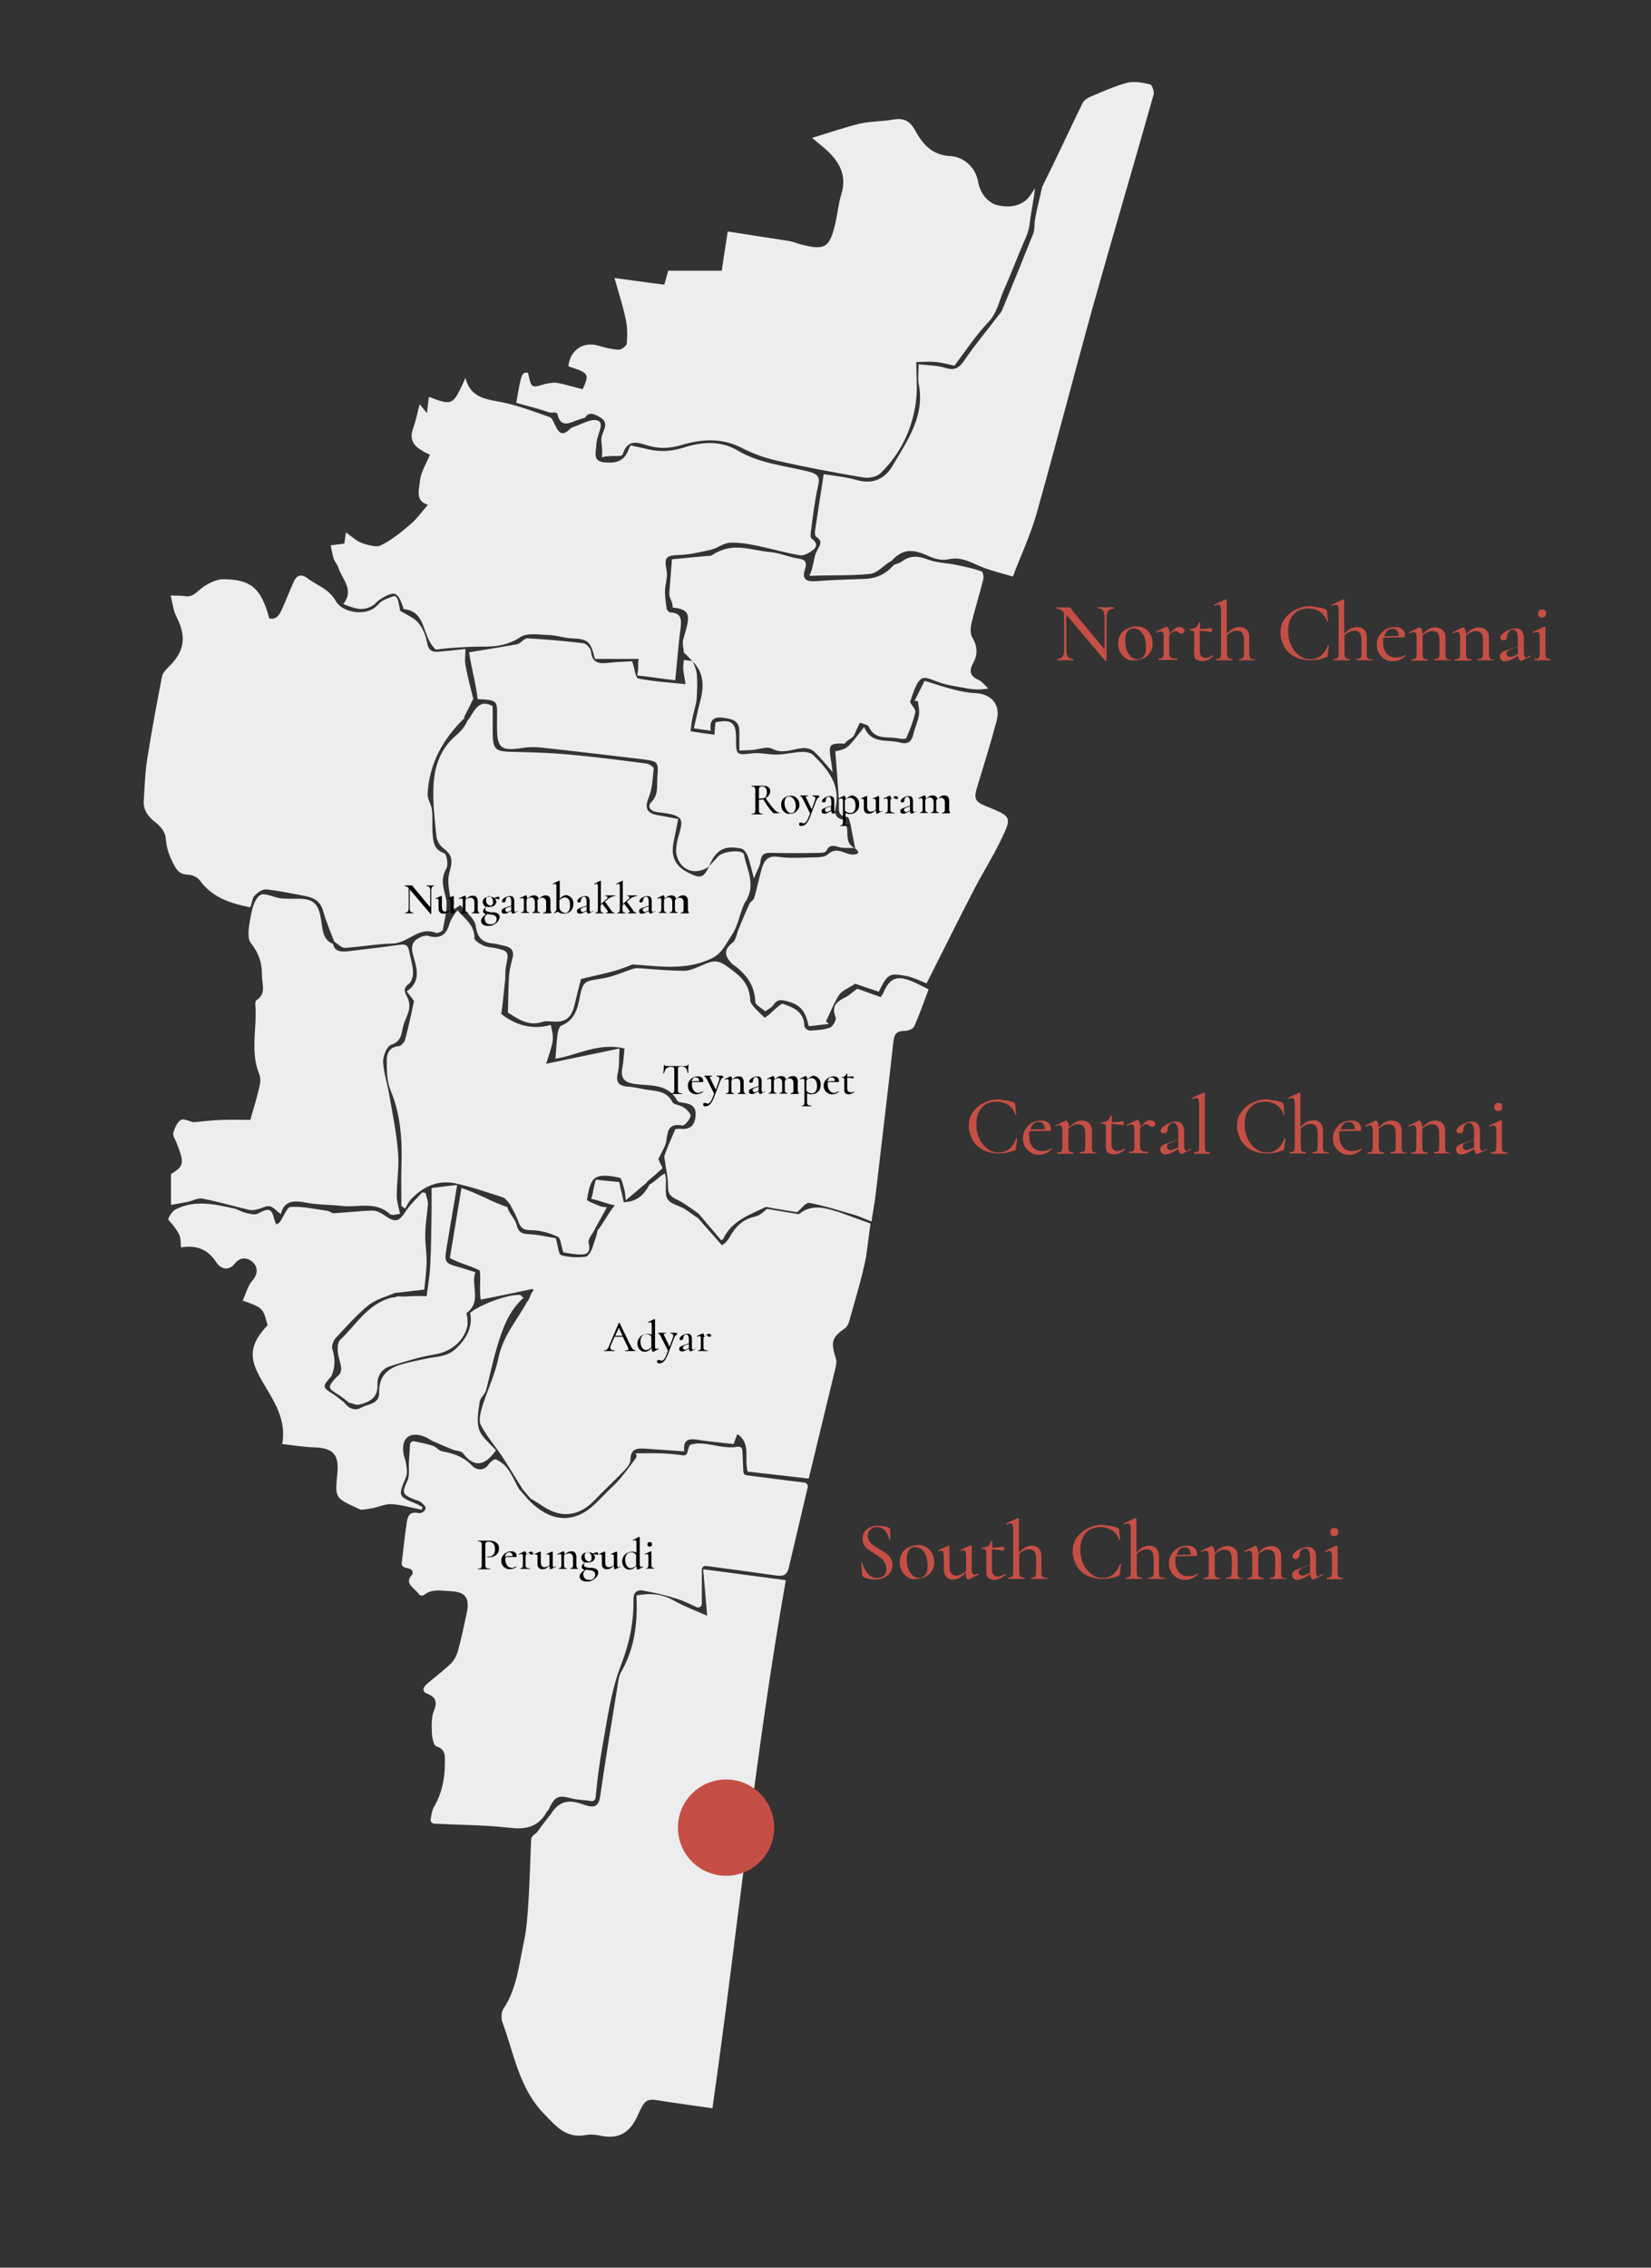 <?xml version="1.0" encoding="utf-8"?>
<!-- Generator: Adobe Illustrator 25.0.0, SVG Export Plug-In . SVG Version: 6.00 Build 0)  -->
<svg version="1.1" id="Layer_1" xmlns="http://www.w3.org/2000/svg" xmlns:xlink="http://www.w3.org/1999/xlink" x="0px" y="0px"
	 viewBox="0 0 497.3 682.8" style="enable-background:new 0 0 497.3 682.8;" xml:space="preserve">
<rect x="0" y="0" width="497.3" height="682.8" fill="#333333" stroke="none"/>
<style type="text/css">
	.st0{fill:#EDEDED;}
	.st1{fill:#C54F45;}
</style>
<g>
	<path class="st0" d="M166.1,545.9c3-4.4,6.3-3.8,10.1-2.4c2.9,1,4.2,0.3,4.6-2.8c1.6-11,3.4-22,5.2-33c0.2-1.5,0.4-3.1,1.1-4.3
		c4.1-7.1,5-14.8,4.6-23c4.2-0.8,7.8-0.5,11.4,1.6c3,1.7,6.3,2.9,9.9,4.5c-0.4-5-0.8-9.4-1.2-14c8.5,1.1,16.5,2.2,24.9,3.3
		c-9.3,52.5-14.5,105.6-22.1,159c-4.8-0.7-9.4-1.3-14-2c-5.7-1-6.1-1.2-8.4,3.9c-2.4,5.5-5.8,7.6-11.6,6.3c-1.4-0.3-3-0.4-4.4-0.1
		c-5.9,1-9-3-12.5-6.6c-7.4-7.7-8.9-18.1-12.4-27.5c-0.4-1.1-0.3-2.9,0.3-3.9c4.1-6.1,4.7-13.3,6.2-20.2c0.9-4.1,1.1-8.3,1.4-12.5
		c0.4-6.2,0.5-12.3,0.8-18.5c0.1-1,1.4-1.5,2-2.3c1.3-1.9,2.7-3.6,4.1-5.4C166.2,545.7,166.1,545.9,166.1,545.9z"/>
	<path class="st0" d="M172.3,127.1c-2.5,1-3.8,0.2-4.4-2.4c-0.2-0.9-1.7-0.2-2.7-0.6c-3.2-1.1-6.5-1.9-9.7-2.8
		c1.6-9.1,1.6-9.1,3.5-9.1c0.5,1.5,0.6,3.6,1.5,4c1.1,0.5,2.8-0.5,4.3-0.7c1-0.2,2.2-0.4,3.2-0.2c2.5,0.5,5,1.3,7.5,1.9
		c2.1-4.6,1.9-4.9-4.3-6.9c0.5-4.9,4.5-7.6,9.1-6.2c2,0.6,4.1,1.1,6.1,1.2c0.8,0,2.4-1.2,2.4-1.9c0.2-2.5,0.2-5.1-0.4-7.6
		c-0.8-3.9-2.1-7.7-3.3-12.1c5.2,0.7,10,1.4,15,2c0.4-1.5,0.8-2.8,1.2-4.2c5.2,0,10.4,0,16.1,0c0.5-3.5,1.1-7.2,1.8-11.8
		c6.2,1,12.5,1.9,18.7,2.9c1,0.2,2,0.6,3,0.9c7.5,2,9,1.2,10.7-6.2c0.7-2.9,0.9-5.9,1.8-8.7c1.9-6.2-0.9-10.4-5.2-14.1
		c-0.8-0.7-1.7-1.4-3.6-3c5.4-1.6,9.9-3.2,14.5-4.3c3.2-0.7,6.6-0.6,9.9-1.2c3-0.5,4.9,0.2,6.5,3c2.3,4.2,5,7.7,10.8,8
		c3.9,0.2,7.5,3.3,8.3,7.6c0.6,3.8,3.2,6.6,5.9,7.2c3.5,0.8,7.9,0.5,10.3-3.7c0.4-0.7,1.1-1.3,1-1.9c-0.3,3.6-1.2,7.2-1.6,10.8
		c-0.1,1.2-0.6,3.2-1.1,4.3c-2.5,5.6-4.3,10.6-6.8,16.2c-1.4,3.2-1.9,6.7-4.7,9.6c-3.7,3.9-6.7,8.5-10.1,13
		c-1.6-0.3-3.6-0.9-5.6-1.1c-2-0.2-4,0-5.9,0c0,4.2,0.4,8.1-0.1,11.9c-1.1,8.3-4.6,15.7-10.7,21.6c-1.1,1.1-3.4,1.5-5,1.3
		c-8.8-1.5-17.5-3.1-26.2-5.1c-3.6-0.8-7.2-2.1-10.5-3.8c-5.9-3.1-12.1-2.7-17.9-1c-3.6,1.1-6.8,1.3-10.3,0.3
		c-2.9-0.8-6.1-2.4-7.7,2.5c-0.4,1.2-3.2,0.1-6.3,1c0.4-3.5-0.6-4.7,0.1-6.8c0.7-2,1.8-3.6-0.4-5.1c-2.1-1.3-3.6-1.9-4.8,0
		C174.9,126.1,173.6,126.6,172.3,127.1z"/>
	<path class="st0" d="M260.9,378.3c-1.3,6.6-3.3,13-5.1,19.5c-0.2,0.8-0.7,1.8-1.4,2.2c-3.9,2.8-4.2,4.1-2.6,9.1c0.3,0.9,0,2-0.2,3
		c-2.6,10.8-5.2,21.5-8,33.1c-6-0.7-12.2-1.4-18.4-2.1c-1.1-4.1,1.1-8.5-3.1-11.3c-0.4,1.1-0.8,2-1.1,3c-3.7-0.4-7.3-0.7-10.9-1.3
		c-2.6-0.4-4.4-0.1-4,3.5c-4-0.3-7.9-0.5-11.7-0.8c-2.5-0.2-4.5,0-4.5,3.4c0,1-1,2.3-1.8,3.1c-3,3.1-6.2,6.1-9.2,9.2
		c-4.6,4.7-9.9,5.3-15.4,1.6c-1.2-0.8-2.5-1.6-3.7-2.3c-0.8-0.9-1.5-1.8-2.3-2.7c-2.1-3.3-4.1-6.7-6.2-9.9c-2.1-3.2-4.8-6.2-6.5-9.6
		c-0.7-1.4,0-3.8,0.5-5.6c1.5-4.8,3.8-9.5,4.8-14.4c1.4-6.8,5.5-11.2,8.7-17.1c0,0-0.1,0.1-0.1,0.1c0.9-0.7,1.1-2.7,2-3.4
		c-0.1-0.2-0.2-0.4-0.3-0.5c-5.2,1.1-10.4,2.2-15.6,3.2c-0.5-3,0.1-6.2-0.3-8.8l0.1,0.1c-2.6-1.4-6.2-2.2-9.1-3.8
		c1.1-6.5,2.2-13.4,3.5-21.1c5.2,1.7,9.1,4.2,13.9,5.8c0,0-0.1-0.1-0.1-0.1c0.6,2.2,2.4,3.5,2.9,5.7c0.5,1.9,1.5,2.4,3.4,2.5
		c3,0.1,6,0.9,8.3,1.2c0.7,2.3,0.8,4.8,1.6,5.1c2.3,0.7,4.9,0.8,7.4,0.5c0.8-0.1,1.8-1.8,2.1-2.9c0.5-1.7,1.2-3.2,1.5-5l-0.1,0.1
		c1.9-2.3,3.1-5,5.3-7.7c-2.9-0.5-4.3-1.4-7.1-1.9c0.7-2.3,0.7-3.8,1.4-5.8c2.6,0.3,4.8,0.5,7,0.7c0.5,2.1,0.9,4,1.4,6.1
		c4.2-0.2,6.1-2.4,7.7-5.2c0,0-0.2,0-0.2,0c1.7-0.8,3-2.5,4.9-3.5c0.1,0.8,0.3,1.4,0.3,2c-0.1,5.5-0.6,6.2,4.4,8.1
		c1.8,0.7,3.5,2.4,5.2,3.3c2.3,2.7,4.9,5.5,7.2,8.2c0.8-0.2,2.1-1.8,2.3-2.3c1.8-3.2,4-5.5,7.8-6.3c1.3-0.3,2.4-1.3,3.5-2.3
		c3.1,0.5,6.5,1.1,9.6,1.6c4.2-3.4,8.3-1.7,12.2-0.6l9.4,3.4L260.9,378.3z"/>
	<path class="st0" d="M140,216.1c-6.5,6.3-10.7,13.7-11.2,22.9c-0.1,1.6,1.1,3.2,1.3,4.8c0.3,2.4,0,4.8,0.2,7.2
		c0.2,2.4,0.4,4.9,3.5,5.9c0.7,0.2,1.3,3.4,0.7,4.5c-1.7,3.1-1.2,5.1-0.3,8.5c0.9,3.1-0.3,6.7-0.8,10.1c-0.1,0.4-1.6,1.1-2.1,0.9
		c-5.1-2.1-8.4,3.1-13,3.2c-4.8,0.1-9.5,1-14.3,1.3c-1.1,0.1-2.2-1.2-3.4-1.9l0.1,0.1c-1.2-3.1-2.5-6.2-3.4-9.4
		c-0.9-3.1-3.1-4-5.8-4.5c-3.8-0.7-7.5-1.5-11.3-1.9c-1.1-0.1-2.6,0.9-3.5,1.9c-0.7,0.7-0.8,2.1-1.3,3.5c-6-1.2-11.4-2.9-15.2-8.1
		c-0.7-0.9-2.2-1.7-3.4-1.7c-2.4-0.1-3.4-1-4.5-3.2c-1.4-2.6-2.2-5.1-2.4-8c-0.1-1.6-1.6-3.5-3.1-4.6c-2.3-1.8-3.7-3.8-3.5-6.6
		c0.3-4.3,0.4-8.6,1.1-12.8c1.3-8.2,2.8-16.3,4.4-24.5c0.2-1,1.1-2,1.9-2.8c4.9-4.7,5.6-9.1,2.4-15.3c-0.9-1.8-1.1-3.9-1.7-6.3
		c2.1,0.1,3.2,0,4.3,0.2c1.9,0.3,2.8-0.5,4.3-1.8c1.9-1.7,4.9-3.3,7.4-3.3c8.3,0.1,11.3,2.8,13.7,11.8c2.3,0.5,3.1-1.2,3.9-2.9
		c1.2-2.7,2.3-5.5,3.5-8.2c0.9-1.9,2.2-2.4,4.1-1c1.7,1.3,3.7,2.2,5.5,3.5c1.2,0.9,2.3,2,3,3.3c2,3.7,9.2,4.7,12.3,1.6
		c0.4-0.4,0.8-0.7,1.1-1.1c0.5-0.3,0.9-0.7,1.5-0.9c1.1-0.4,2.8-1.3,3.2-0.9c0.8,0.7,0.9,2.3,1.2,3.5c0.1,0.4,0.1,0.9,0,0.7
		c2.2,1.4,4.3,2.2,5.6,3.7c1.4,1.7,2.3,4,2.7,6.2c0.4,2.4,1.8,2.7,3.6,2.5c2.6-0.2,5.1-0.5,7.9-0.8c0,1.9-0.3,3.7,0.1,5.3
		c0.6,3.3,1.5,6.6,2.3,9.9l-0.1-0.1c-0.9,1.9-1.8,3.7-2.8,5.6L140,216.1z"/>
	<path class="st0" d="M156.7,448.7c0.7,0.9,1.5,1.7,2.2,2.6c0,0,0,0,0.1,0.1c5.5,5.8,11.3,7.2,16.9,4c3.1-1.8,5.5-4.9,8.2-7.4
		c1.1-1,2.1-2.1,3.1-3.3c1.5-1.8,2.9-3.7,4.3-5.6c0.3-0.4,0.3-1,0-1.4l-0.1-0.1c2.6,0,5.2-0.1,7.8,0c2.2,0.1,4.4,0.3,6.6,0.6
		c0.5,0.1,1.1-0.3,1.2-0.8c0.2-0.6,0.3-1.1,0.5-1.7c0.1-0.4,0.4-0.7,0.8-0.8c4.4-1.1,9,1.6,14,0.7c0.7-0.1,1.3,0.4,1.3,1.1
		c0.1,1.7,0.2,3.8,0.3,6.4c0,0.6,0.4,1,1,1.1c5.6,0.7,11.4,1.5,17.4,2.2c0.7,0.1,1.1,0.7,1,1.4c-1.9,8-3.8,16.1-5.7,24.2
		c-0.5,2.2-1.7,2.7-3.7,2.4c-6.9-1-13.8-1.9-21.2-2.9c-0.7-0.1-1.3,0.4-1.3,1.1v10.3c0,0.8-0.9,1.4-1.6,1c-1.9-0.9-3.9-1.9-5.9-2.5
		c-3.4-1.1-6.9-1.9-10.4-2.5c-1.8-0.3-2.8,0.8-2.7,3c0.1,6.8-1.3,13.1-3.8,19.6c-3,7.8-4.1,16.3-5.6,24.7c-0.9,5.1-1.5,9.7-2,15.1
		c-0.1,0.7-0.7,1.1-1.3,1c-2.3-0.4-3.7-0.3-5.5-0.7c-4.3-1.1-5.4-1.1-7.4,3.4c0,0,0,0,0,0c-0.4,0.2-0.6,0.6-0.7,0.9
		c-2.7,4.5-6.5,5-11.4,4.4c-7.2-0.8-14.4-0.8-22.3-1.2c-0.7,0-1.2-0.7-1.1-1.3c0.3-1.4,0.4-2.7,1-3.7c2.4-4.1,3.3-8.5,3.3-13.1
		c0-2.2,0.3-4.3-2.6-5.2c-0.8-0.3-1.2-2.5-1.3-3.8c-0.1-2.3-0.2-4.9,0.6-6.9c1.4-3.3-0.1-4.4-2.4-5.3c-0.7-0.3-0.9-1.1-0.6-1.7
		c0.2-0.3,0.4-0.6,0.7-0.9c2.4-2.1,5-4,7.3-6.2c1.1-1,1.9-2.6,2.3-4.1c1-3.7,1.8-7.5,2.6-11.3c0.9-4.4-0.3-6.3-4.9-6.5
		c-2.6-0.1-5.6-0.8-7.9,1.1c-0.5,0.4-1.3,0.3-1.7-0.3c-1.2-1.7-4.4-3.1-2.1-5.6c0.6-0.6,0.3-1.6-0.5-1.9c-0.6-0.2-1.2-0.3-1.7-0.5
		c-0.5-0.2-0.9-0.7-0.8-1.2c0.5-4.1,0.9-8.1,1.5-12.2c0.3-1.8,0.8-3.6,3.6-2.9c0.4,0.1,1-0.1,1.5-0.5c0.6-0.4,0.8-1.2,0.3-1.7
		c-0.3-0.4-0.7-0.8-1.1-1.1c-0.6-0.5-1.5-0.6-2.2-0.9c-3.5-1.4-3.5-2.1-1.9-5.5c0.8-1.7,0.3-4.1,0.5-6.1c0.1-1.6,0.2-3.2,0.3-4.8
		c0-0.7,0.7-1.2,1.4-1c1.8,0.4,3.6,0.7,5.4,1.3c1.1,0.3,1.9,1.5,2.9,1.7c3.4,0.6,6.4,1.6,9,4.3c1.2,1.3,3.5,1.8,5-0.4
		c0.5-0.7,1.7-1.7,2.2-1.5c1.2,0.6,2.5,1.5,3.3,2.6c1.7,2.1,2.5,4.6,4,6.9C156.7,448.6,156.7,448.6,156.7,448.7z"/>
	<path class="st0" d="M114,180.8c-0.4,0.4-0.8,0.7-1.1,1.1c-3.4,2.5-6,1.3-9.5,0c3.4-4.3-0.3-7.4-1.5-11c-0.3-1-1.1-1.8-1.4-2.7
		c-0.4-1.3-0.6-2.7-0.9-4c1.3-0.2,2.5-0.3,4.1-0.5c0.1-0.7,0.3-1.8,0.5-3.4c1.8,1.3,3.2,2.6,4.8,3.2c1.8,0.6,4.3,1.4,5.7,0.7
		c3.3-1.6,6.2-4,9-6.4c1.9-1.6,3.4-3.8,5.2-5.8c-4-1.2-2.6-4.7-2.4-7.3c0.3-2.6,1.9-5.1,3-7.8c-0.8-0.4-1.6-0.7-2.2-1.1
		c-2.6-1.5-4.1-3.4-2.9-6.7c0.8-2.2,1.3-4.6,2-7.4c0.8,1,1.3,1.6,2.2,2.7c0.2-2,0.4-3.4,0.6-4.9c7.2,2.7,7.2,2.7,11-5.7
		c1.6,6.3,6.6,6.4,11.4,7.4c4.8,1,9.4,2.8,14,4.4c0.7,0.3,1.2,1.5,1.6,2.4c1.4,3,2.5,3.2,4.9,0.8c1.3-0.5,2.6-1,3.8-1.5
		c0.9-0.3,1.7-0.7,2.6-0.8c2.2-0.2,2.9,0.8,2.2,3c-0.5,1.6-1.1,3.2-1.1,4.8c-0.1,1.9-1.1,4.6,2.4,4.9c3,0.3,5.7,0,7.1-3.3
		c0.2-0.5,0.4-1,0.8-1.8c1.7,0.4,3.4,0.7,5,1.1c3.7,0.9,7.1,0.8,10.9-0.4c5.2-1.7,11.1-2.3,16.3,0.8c6.7,4,14.3,4.6,21.5,6.4
		c2.7,0.7,3.5,1.6,2.8,4.4c-1,4.3-1.5,8.8-2.1,13.2c-0.1,0.9-0.3,2.3,0.2,2.6c1.5,1,1.8,2.3,0.5,3.3c-1.1,0.9-2.8,1.9-4,1.7
		c-4.2-0.7-8.4-1.9-12.6-2.8c-2.8-0.6-5.7-1.1-8.5-1c-1.9,0.1-3.7,1.6-5.7,2.1c-3.1,0.7-6.3,1.5-9.5,1.6c-4.1,0.1-4.7,0.7-3.9,4.7
		c0.4,2-0.5,4.2-0.5,6.3c0,1.8,0.3,3.5,0.5,5.3c0,0-0.1-0.1-0.1-0.1c0.4,0.4,0.7,1.1,1.1,1.1c3.5,0.1,3.5,2.1,3.2,4.8
		c-0.7,5-1,10-1.6,15.6c-3.6-0.3-7-1-11.5-1.4c0.6-2.1,0.1-3.2,0.5-5c-4.6,0-8.9,0-13.2,0c-1.3-5.4-2.1-6-7.1-6.2
		c-2.4-0.1-4.7-1-7-1c-2.8-0.1-6.3-0.7-8.3,0.6c-3.9,2.6-7.9,3-12.3,2.9c-2.8,0-5.7,0.2-8.5,0.4c-1.9,0.1-3.8,0.4-4.7,0.5
		c-4.4-3.9-2.6-11.5-9.7-12.2c-0.6-1.9-1.5-4.4-2.8-4.6C117.8,178.5,115.6,179.7,114,180.8z"/>
	<path class="st0" d="M268.9,168.7c-2.4,1-4.3,3.8-6.8,4.1c-6.1,0.6-10.9,0.3-18.3,0.6c1.4-3.1,1.1-4.9,2.1-7.2
		c0.7-1.6,2.4-3.1-0.1-4.6c-0.3-0.2-0.4-1.2-0.3-1.8c0.8-5.5,1.7-11,2.6-17c3.4,0.5,6.7,0.8,9.8,1.7c5.1,1.5,8.8-0.4,11.1-4.5
		c4.4-7.5,9.7-14.9,7.7-24.5c-0.3-1.6,0-3.4,0-5.8c2.8,0.3,5.4,0.3,7.8,1c2.7,0.9,4.2,0.4,5.9-2.1c3.2-4.7,6.9-9.1,10.4-13.7
		c0.3-0.4,0.8-0.9,1-1.4c3.2-7.7,6.3-15.3,9.4-23.1c0.5-1.2,0.3-2.7,0.5-3.9c0.7-4.3,1.4-6.3,2.2-10.2c4.2-8.4,8.1-16.9,12.2-25.3
		c0.4-0.8,1.5-1.5,2.4-1.9c3.6-1.5,7.3-3.2,11.1-4.2c2.1-0.5,4.6,0,6.8,0.5c0.6,0.1,1.3,2.1,1.1,3c-6,21.3-12.3,42.5-18.3,63.9
		c-5.8,20.9-11.2,41.9-17.1,62.8c-1.8,6.2-4.6,12.1-7,18.5c-3.2-0.9-5.8-1.6-8.4-2.5c-3.6-1.3-6.9-3.7-11-2.7
		c-1.5,0.4-3.7,0-5.4-0.7c-4.8-2.2-7.9-2.9-11.6,1C268.8,168.8,268.9,168.7,268.9,168.7z"/>
	<path class="st0" d="M240.1,365c-3.1-0.5-6.3-1-9.4-1.6c-4.9,2.4-10.3,4.1-12.9,9.7c-0.1,0.2-0.4,0.2-0.6,0.3
		c-2.3-2.7-4.6-5.4-6.8-8c-2.2-1.5-4.3-3.2-6.7-4.3c-1.8-0.9-2.5-1.7-2.5-3.8c0.1-2.5-0.6-5.1-0.9-7.6c-0.1-0.6-0.3-1.3-0.1-1.9
		c0.9-2.5,2-5,3.2-7.8c0.2,0,1-0.2,1.8-0.1c2.7,0.2,4-1,4.3-3.7c0.3-2.7-0.9-3.7-3.3-4.1c-0.8-0.1-1.9-0.2-2.2-0.7
		c-2.8-5.2-8.2-4.4-12.7-5c-3.6-0.5-4.4-2-3.8-5.1c0.3-1.8,0.4-3.6,0.6-5.6c-7.8-1.9-14.5,2.1-20.8,3.1c0.2-2.3,0.3-4.7,0.6-7.1
		c0.1-1,0.5-2.6,1.2-2.9c3.4-1.4,4.6-4.1,5.3-7.4c1.2-6.1,1.3-5.9,7.1-6.8c3.1-0.5,6.1-1.9,9.2-2.9c0.4-0.1,0.8-0.2,1.3-0.2
		c4.7,0.3,9.3,0.8,14,0.8c1.9,0,3.9-1,5.8-1.8c2.9-1.3,4.5-1.6,7.5,0.7c3.9,2.8,6.5,5,6.7,10.2c0,1,3.2,4,4.3,5
		c1.6-0.7,3.5-3.3,5.4-4.2c2.9,1.1,6.5,2.1,6.6,6.8c0,0.5,1,1.3,1.6,1.3c2-0.1,4.2-0.2,6.1-0.9c0.9-0.3,2-2.4,1.7-3.1
		c-1.4-3.4,0.4-4.8,3.1-6.1c1-0.5,1.9-1.4,3.4-2.5c1.8,0.6,4.4,1.6,7.1,2.5c0.3-0.5,0.6-0.8,0.7-1.1c2-4.7,4.2-5.6,9-3.5
		c1.6,0.7,3.1,1.5,4.7,2.3c-1.4,3.7-2.7,7.5-4.3,11.1c-0.3,0.8-1.9,1.4-2.9,1.4c-2.3,0-3.1,0.8-3.4,3.2c-1.7,15.5-3.6,31-5.4,46.5
		c-0.3,2.5-0.8,4.9-1.2,7.7c-1.8-0.7-3.3-1.4-4.8-1.9c-4.6-1.3-9.1-2.8-13.8-3.7C242.8,361.9,241.3,364,240.1,365z"/>
	<path class="st0" d="M224.6,271.3c-1.8,3.3-2.1,7.2-4.2,10.3c-1.8,2.6-2.8,5.5-6.3,7.1c-7.8,3.6-15.5,2.2-23.6,1.7
		c-5.9,2.5-9.8,2.9-15.5,4.4c-0.6,2.3-1.3,5.1-2,8c-0.9,3.6-2.6,5-6.2,4.8c-1.1,0-2.4-0.3-3.4,0.1c-4.6,1.5-7.8-1.3-10.4-2.8
		c0.1-4,0.1-7.4,0.3-10.7c0.1-1.8,0.5-3.6,1-5.4c0.7-2.3-0.1-3.5-2.3-4c-1.1-0.2-2.2-0.6-3.4-0.7c-3.3-0.3-4.8-1.7-5.3-5.3
		c-0.3-2.2-3-4.2-4.6-6.3c-0.9,0.6-1.5,1-2.2,1.4c-0.2-0.1-0.3-0.2-0.3-0.2c-0.4-3.6-1.7-7.5-0.9-10.7c1-3.8,1.3-5.3-2-7.8
		c-1-0.8-1.8-2.4-1.9-3.8c-0.5-5-1.1-10.1-0.8-15.1c0.3-5.7,2.1-10.9,6.8-14.9c1.4-1.2,2.4-2.3,3.3-4.2c0,0-0.1,0.1-0.1,0.1
		c2.1-2.4,3.1-7.2,7.8-4.7c0,2.3,0,4.8,0,7.3c0,6,0.6,6.4,6.6,6.5c5.5,0.1,11.1,0.3,16.6,0.8c7.7,0.7,15.4,1.7,23.1,2.7
		c0.8,0.1,2.2,1,2.2,1.5c-0.3,2.9-0.4,6.1-1.5,8.7c-1.2,2.9-0.8,4.7,2.5,5.3c2.1,0.4,4.2,0.8,6.4,1.2c-0.5,2.4-0.9,4.4-1.3,6.4
		c-1.1,4.9,0.3,7.9,4.8,10c3.3,1.6,4.1,1.3,5.9-2.3l-0.1,0.1c0.9-1,1.8-1.9,2.7-2.9c1.5-1.7,7.5-2.2,7.8-0.6c0.9,4.8,3.6,8.8,0.6,14
		L224.6,271.3z"/>
	<path class="st0" d="M194.8,355.9c0,0,0.2,0,0.2,0c-2,1.7-4,3.4-6.5,5.5c-0.2-1.6-0.2-2.3-0.4-3c-0.4-1.4-0.8-3.7-1.5-3.8
		c-2.4-0.5-5.5-1.1-7.3,0.1c-1.6,1-2.1,4.2-2.5,6.5c-0.1,0.4,2.6,1.4,4,2c0.6,0.2,1.3,0.2,2,0.3c-1.3,2.4-2.5,4.5-3.7,6.7
		c0,0,0.1-0.1,0.1-0.1c-0.7,1.4-2.2,3-1.9,4.1c0.8,3.2-0.7,3.7-3.2,3.5c-1.7-0.1-3.3-0.4-4.4-0.6c-0.7-2-0.8-4.3-1.7-4.7
		c-2.5-1.2-5.4-2-8.2-2c-2.5,0-3.1-1-3.8-2.9c-0.6-1.7-1.6-3.3-2.4-4.9c0,0,0.1,0.1,0.1,0.1c-0.7-0.8-1.4-1.9-2.3-2.2
		c-4.7-1.5-9.5-3.2-14.3-4.2c-5.2-1.1-9.7,1-13.3,4.8c-0.8,0.8-1.2,1.9-1.8,2.8c-0.4-0.3-0.8-0.6-1.1-0.8c0-3.8-0.1-7.6,0-11.4
		c0.3-8-0.1-15.9-3.3-23.5c-1.1-2.7-1.1-6-1.1-9c0-2.1,0.9-4,3.6-4.2c0.7-0.1,1.7-1.1,1.9-1.9c1-3.7,1.8-7.4,2.7-11.7
		c-0.4-0.6-1.3-1.7-2.2-2.9c4.3-2.9,3.1-6.8,2.1-10.3c-0.8-2.6-0.9-4.6,1.8-5.9c0.8-0.4,1.8-0.7,2.6-0.5c3.3,1,5.4-0.2,6.3-3.4
		c0.4-1.5,1.5-2.9,2.4-4.4c2.5,2.8,5.3,4.7,5.2,8.5c0,0.7,1.6,1.7,2.7,2.2c1,0.5,2.2,0.5,3.3,0.7c4.4,1,4.4,1,3.5,5.7
		c-0.3,1.4-0.1,3-0.3,4.4c-0.3,3-0.6,6-1.1,9.8c3.7,3,8.9,5,14.9,3.3c1,4.4,1,4.4-1.4,11.7c7.3-1.5,14.3-3,22.1-4.6
		c-0.2,3.1,0,5.3-0.5,7.3c-0.7,2.9,0.3,4,3.1,4.2c2.2,0.1,4.3,0.8,6.4,1c2.7,0.4,5.4,0.6,6.9,3.6c0.5,0.9,2.5,0.9,3.5,1.7
		c0.9,0.6,2.2,1.9,2,2.6c-0.3,1.1-1.8,2.9-2.5,2.8c-4.2-0.8-4.4,1.7-4.8,4.7c-0.3,1.7-1.4,3.2-2.4,5.4c0.2,0.5,0.7,1.6,1.3,2.7
		C198.2,353,196.5,354.5,194.8,355.9z"/>
	<path class="st0" d="M230.5,304.5c-1.1-1-3-1.9-3-2.9c-0.2-5.2-3-8.6-7-11.4c-2.1-2.2-2.8-4.1,0.2-6.4c1-0.8,1.2-2.7,1.8-4.1
		c1.1-2.7,2.2-5.3,3.4-7.9c0,0-0.1,0.1-0.1,0.1c0.5-0.5,1.3-1,1.4-1.6c0.8-2.8,1.4-5.8,2.2-8.6c0.7-2.5,1.8-4.2,5-3.7
		c2.9,0.4,5.9,0.3,8.9,0.2c2-0.1,4.7,0.2,6-0.9c1.9-1.7,3.3-1.2,5.1-0.6c0.9,0.3,1.8,0.7,2.7,0.6c1.9-0.1,1.7-1,0.4-1.9
		c0,0,0.1,0.1,0.1,0.1c-0.5-2.4-0.9-4.8-1.4-7.2c-0.2-0.8-0.5-2.2-0.9-2.3c-3.3-0.2-2.5-2.6-2.6-4.5c-0.3-5.1-0.7-10.2-1.1-15.3
		c3.6-0.7,3.6-0.7,8.7-7.3c2.1,5.3,7,3.6,10.9,4.7c2.3,0.6,3.4-0.3,3.9-2.5c0.5-2,1.4-3.9,1.7-5.9c0.2-1.3-0.2-2.7-0.3-4.1
		c-0.3,0-0.6,0-1-0.1c0.9-1.8,1.8-3.7,3-6c2.8,0.8,5.5,1.8,8.3,2.5c2.3,0.6,4.6,1.1,7,1.2c4.8,0.2,7.7,3.5,6.4,8.3
		c-1.7,6.5-3.7,12.9-5.7,19.4c-1.3,4.1-1,5,2.9,6.5c7.3,3,7.5,3,4,10.2c-2.5,5.2-5.7,10.2-8.3,15.3c-4.7,9.1-9.2,18.2-14,27.7
		c-1.6-0.6-3.9-1.8-6.4-2.3c-5-0.9-5.4-0.4-8,4.8c-2.7-0.9-5.4-1.8-7.1-2.4c-2.1,1.4-3.9,2-4.8,3.3c-1.6,2.5-2.7,5.3-4,8
		c0.3,0.3,0.6,0.6,0.9,0.8c-2,0.2-4,0.5-6.1,0.7c-0.8-3.5-1.8-6.2-5.8-7.3c-2.3-0.7-3.6-1.1-5,1.1
		C232.2,303.5,231.3,303.9,230.5,304.5z"/>
	<path class="st0" d="M202.6,183c0.2-1.6-1.1-2.9-1-4.5c0.3-3.3,0.5-6.6,0.8-10.1c3.3-0.3,7-0.7,10.7-1c0.5,0,1,0,1.3-0.2
		c6.3-4.2,11.6-1.5,17.4-1c2.8,0.2,5.4,1.4,8.2,1.9c2.1,0.3,3.3,0.7,2.5,3.2c-1,2.9,0.1,3.9,3.2,3.7c4.9-0.4,9.8-0.5,14.7-0.7
		c3.6-0.1,6.6-1.5,8.9-4.3c0,0-0.1,0.1-0.1,0.1c0.8-0.3,1.7-0.5,2.4-1c2.6-2,5.1-1.7,8-0.6c2.6,1,5.7,1,8.5,1.6
		c2.5,0.5,5.1,1.1,7.5,1.9c0.4,0.1,0.8,1.6,0.6,2.3c-1.1,4.5-2.5,8.9-3.6,13.4c-0.3,1.4-0.4,3.2,0.3,4.3c1.6,2.7,1.6,5.2,0.2,7.7
		c-1.4,2.6-0.7,4,1.8,5.1c0.9,0.4,1.5,1.3,2.8,2.5c-4.3,0.8-6.9-0.2-10.7-0.8c-8.8-1.4-9.2-6.6-12.9,4.9c0.6,1.1,1.8,2.2,1.6,3.1
		c-0.6,2.6-1.6,5.2-2.7,7.7c-0.2,0.4-1.7,0.3-2.6,0.1c-3.1-0.6-6.9,0.6-8.7-3.5c-0.3-0.6-1.6-0.8-2.7-1.2c-0.6,1.3-1.2,2.5-1.7,3.7
		c-0.5,1.1-2.3,1.5-2.8,2.6c-6-0.2-4.7,0.6-3.7,8.6c-2.1-2.4-3.7-4.5-5.7-6.3c-0.9-0.8-2.5-1.1-3.7-0.9c-3,0.3-5.7,1.8-8.9,0.1
		c-1.5-0.7-3.8,0.2-5.7,0.4c-1.2,0.1-2.4,0.1-4.1,0.2c0-2.1,0-3.9,0-5.7c0.1-3.5-2.5-3.9-5.1-4.2c-2.6-0.3-4,0.7-3.5,3.9
		c-1.7-0.2-3.1-0.4-5.1-0.7c0.7-2.9,1.2-5.5,1.9-8.1c1.2-4.5,1.2-8.7-2.4-12.2l0.1,0.1c-1-0.9-1-1.2-2.7-2.7
		c0.2-0.6-0.5-2.5-0.1-3.9c2.1-7,2.6-9-3.4-9.6L202.6,183z"/>
	<path class="st0" d="M157.9,390.6c-4.8,4.1-6.7,9.9-8.4,15.7c-1.2,4.1-2,8.2-3.1,12.3c-0.3,1.2-1.7,2.2-1.9,3.4
		c-0.4,2.8-1,5.9-0.2,8.4c0.8,2.4,3.3,4.2,5.1,6.3c-0.3,0.4-0.5,0.6-0.7,0.9c-3.2,4-6.2,4-9.3-0.1c-0.6-0.7-2.1-0.6-3.2-1.1
		c-2-0.8-3.9-1.6-5.9-2.5c-0.8-0.4-1.6-1-2.4-1.3c-4.4-1.7-7,0.3-6.4,4.8c0.1,1.1,0.7,2.2,0.8,3.3c0.2,1.3,0.5,2.9,0,4
		c-2.4,5.8-2.5,5.8,3.1,8.1c0.7,0.3,1.3,0.7,1.9,1c-0.1,0.3-0.2,0.5-0.2,0.8c-3-0.6-6.1-1.5-9.1-1.7c-1.9-0.1-3.8,0.8-5.7,1.2
		c-1.1,0.2-2.3,0.4-3.4,0.5c-0.4,0-0.8-0.3-1.3-0.5c-6.7-3.1-6.7-3.1-6-10.3c0.6-5.8-1.2-7.8-6.9-8c-3.2-0.1-6.3-0.6-9.7-1
		c1.6-8.7-4-14.7-7.3-21.3c-3.3-6.4-1-10.2,2.9-14.5c-1.4-5.2-1.4-5.2-7.5-7.4c1-2.1,1.5-4.5,3-6.1c1.8-2.1,1.4-4.2,0.1-5.4
		c-1.2-1.2-3.6-2-5.4,0.3c-1.9,2.4-4.3,1.8-5.7-0.4c-2.5-3.8-5.9-5.2-10.6-4.4c-0.1-1.3,0-2.5-0.4-3.5c-0.4-1.1-1.2-2.1-1.9-3.1
		c-0.5-0.7-1.7-1.7-1.5-2.1c0.5-1.1,1.3-2.3,2.3-2.8c5.8-2.9,11.7-1.5,17.6-0.2c1.2,0.3,2.2,1,3.4,1.3c1.2,0.3,2.8,0.7,3.7,0.2
		c3.4-1.8,4.1-1.6,5,2c0.1,0.4,0.3,0.8,0.5,1.3c0.5-0.3,0.8-0.4,1-0.6c1.2-1.6,2.2-4.7,3.4-4.7c3.7-0.2,7.4,0.7,11.1,1.2
		c0.6,0.1,1.2,0.7,1.8,0.7c3.9-0.2,7.8-0.7,11.7-0.8c1.1,0,2.4,0.6,3.4,1.3c3.6,2.5,4.5,2.2,6.9-1.5c1.3-1.9,3.1-3.5,4.7-5.3
		c0.3,0.1,0.7,0.2,1,0.2c0.2,1.1,0.7,2.2,0.7,3.2c-0.2,3.1-0.8,6.1-0.8,9.2c-0.1,2.9,0.5,5.8,0.4,8.7c-0.1,2.9-0.5,5.8-0.7,8
		c-3.5,0.4-6.1,0.7-8.7,1c0,0,0.1-0.1,0.1-0.1c-2.8,1.2-5.9,2-8.2,3.8c-3.6,2.9-6.7,6.5-9.9,9.9c-0.7,0.8-1.3,2.4-1,3.3
		c0.9,2.8,0.9,5.5-0.3,8.2c-2.8,3.1-2.8,3.3,0.6,5.4c1.1,0.7,2.1,1.6,3.2,2.4c1.4,1.9,3.3,2.8,5.3,1.6c2-1.1,5.4-1,5.3-4.5
		c-0.1-4.9,2.5-7.3,6.8-8.5c2.4-0.7,4.9-1.2,7.3-1.7c3.1-0.7,6.2-0.4,9-3c3.1-2.9,5.2-6.5,4.3-10.8c3.2-2.6,11.4-5.6,15-5.4
		c0.3,0,0.6,0.5,0.9,0.8L157.9,390.6z"/>
	<path class="st0" d="M100.3,284.1c0.4,2.4,2.4,2.6,4.7,2.3c5.1-0.6,10.2-1.2,15.2-1.9c1.7-0.3,2.7,0,3,1.7c0.4,2.1,1.1,4.2,1.2,6.4
		c0.1,1.2-0.4,3-1.2,3.6c-2.1,1.5-1.2,2.7-0.4,4.3c0.5,1,0.6,2.4,0.4,3.5c-0.4,1.8-1.4,3.4-1.8,5.2c-0.5,2.3-0.6,4.4-3.6,5.4
		c-1.3,0.4-2.5,3.5-2.4,5.2c0.2,3.4,1.4,6.8,1.9,10.2c1,5.7,2.2,11.4,2.6,17.1c0.4,4.3-0.4,8.7-0.4,13c0,1.5,0.5,3,1,5.4
		c-0.6,0-2.3,0.6-3,0.1c-4.4-4.1-9.7-1.9-14.6-2.5c-3.6-0.4-7.3-0.3-10.8-1c-3.7-0.7-6.6-0.6-7.5,3.5c-1.2-0.9-2.2-2.1-3.3-2.4
		c-1.1-0.2-2.4,0.6-3.7,0.9c-0.8,0.2-1.7,0.4-2.5,0.2c-4.7-1.1-9.4-2.5-14.1-3.4c-1.4-0.3-3,0.7-4.6,1c-1.5,0.3-3.1,0.6-4.9,0.9
		c0-3.6,0-6.5,0-9.3c4-2.4,4.1-3.3,1.6-9.6c-0.4-0.9-1.1-2-0.9-2.8c0.4-1.5,1.2-3.2,2.3-3.9c0.9-0.5,2.6,0.5,3.8,0.7
		c2.9-0.3,5.8-0.6,8.7-0.7c2.8-0.1,5.7,0,8.4,0c1-3.6,2.1-6.9,2.8-10.3c0.3-1.2,0.3-2.6-0.2-3.7c-2.7-6.8-0.5-13.8-1.1-20.7
		c0-0.4,0-1.1,0.3-1.3c3.1-2,1.7-4.7,1.7-7.6c0-3.8-0.9-6.5-3.3-9.6c-1.4-1.8-0.5-5.7,0-8.5c0.4-2.2,1.2-5,2.8-6
		c1.3-0.8,4,0.7,6.2,1c1.7,0.2,3.4,0.1,5.1,0.1c4.5,0,6.1,1.3,6.9,5.7c0.6,2.9,0.3,6.6,3.7,7.9C100.5,284.2,100.3,284.1,100.3,284.1
		z"/>
	<path class="st0" d="M208.6,198.9c0.5,1.4,1.2,2.8,1.3,4.2c0.2,2.5,0.1,5.1-0.1,7.7c-0.2,1.8-0.9,3.5-1.2,5.3
		c-0.3,1.2-0.4,2.4-0.6,4.1c2.5,0.4,4.8,0.7,7.2,1c0.1-1.6,0.2-2.7,0.3-3.7c4.8-1,6.2,0,6.2,4.7c0,5.3,0,5.2,5.3,4.6
		c2.4-0.2,4.9,0.5,7.3,0.4c2.4-0.1,4.7-0.7,7.1-0.8c1.2-0.1,2.7,0.2,3.5,0.9c4.4,4.3,8.3,8.9,6.8,15.8c-0.4,1.7-0.1,3.4,2.4,3.7
		c0.5,0.1,1,2,1.1,3.1c0.1,2.2-0.2,4.4,2.4,5.5c0,0-0.1-0.1-0.1-0.1c-1.4,0-2.8,0.1-4.2-0.1c-1.6-0.3-3.3-1.4-4.4,1
		c-0.2,0.5-1.4,0.6-2.2,0.6c-4.7,0.1-9.3,0.1-14,0c-1.8,0-3.3-0.1-3.6,2.4c-0.1,1.5-1.1,2.9-2,5.3c-0.8-2.9-1.2-4.9-1.9-6.8
		c-0.3-0.9-1.2-2.1-2-2.2c-5.1-1.1-7.7,0.5-9.7,5.5l0.1-0.1c-4.1,2.8-8.6,1.3-9.8-3.4c-0.3-1.1-0.1-2.5,0.1-3.7c0.4-2.5,2-5.8,1-7.2
		c-1.2-1.6-4.6-1.7-7.1-2.1c-2.2-0.4-2.8-1.8-1.6-3c2.2-2.2,1.6-4.9,1.8-7.4c0.4-4.8,0.2-4.9-4.6-5.5c-10.1-1.2-20.2-2.4-30.3-3.5
		c-1.9-0.2-3.9-0.2-5.7,0.1c-6.7,1-7.7,0.1-7.7-6.6c0-0.2,0-0.5,0-0.7c0-6.9,0.9-7.1-5.9-7.4c0,0,0.1,0.1,0.1,0.1
		c-0.6-5-2-9.8-2.6-14.2c5.5-0.9,9.9-1.6,14.4-2.4c1.1-0.2,2.1-1.8,3.1-1.8c5.7,0.3,11.4,0.8,17,1.5c0.8,0.1,2.1,1.5,2.2,2.4
		c0.3,3.4,2.3,3.8,5,3.5c2.8-0.3,5.6-0.4,7.4-0.5c0.8,2.3,1,5.1,1.9,5.2c4.5,0.9,9.2,1.2,14.2,1.7c-0.3-2-0.6-3.2-0.7-4.4
		c-0.1-1,0.1-2,0.2-2.9c1,0.1,2.1,0.3,3.1,0.4L208.6,198.9z"/>
	<path class="st0" d="M105.2,422.4c-1.1-0.8-2-1.7-3.2-2.4c-3.4-2.1-3.4-2.3-0.6-5.4c2.4-1.6,1-4,0.5-6.5c-0.3-1.5-0.3-3.8,0.5-4.6
		c4.9-4.6,8.4-11,15.6-12.8c0.5-0.1,1.3,0,1.8-0.5c0,0-0.1,0.1-0.1,0.1c2.8,0.3,5.2-0.3,8.8,0c0.4-3.1,1-6.3,1.1-9.5
		c0.3-5.5,0.3-11,0.4-16.6c0-1.9,0-3.7,0-6.5c1.9-0.2,4.5-0.6,7.7-0.9c-1.1,6.6-2.1,12.5-3.1,18.4c-0.8,5-0.8,5.1,3.9,6.4
		c1.6,0.5,3.2,1,4.8,1.5c0,0-0.1-0.1-0.1-0.1c-1.5,3.9,2,8.9-2.6,12.3c-0.2,0.2,0.1,1.1,0.2,1.6c0,0.8,0.1,1.5,0,2.3
		c-1.1,4.9-5.3,8-10.3,8.7c-4.3,0.7-8.6,2.1-12.8,3.4c-2.7,0.8-4.1,2.9-4,5.7c0.2,3.9-2.5,5.2-5.4,5.9
		C107,423.2,106.7,422.6,105.2,422.4z"/>
</g>
<g>
	<g>
		<path d="M235.2,244.8C235.2,244.9,235.1,244.9,235.2,244.8l-2,0.1c-0.2,0-0.6-0.4-1.2-1.1c-0.6-0.8-1.3-1.8-2.1-3.1
			c-0.2,0-0.4,0.1-0.6,0.1c-0.2,0-0.4,0-0.7,0v3.2c0,0.3,0,0.5,0.1,0.6c0.1,0.1,0.2,0.2,0.3,0.3c0.1,0,0.4,0.1,0.7,0.1
			c0,0,0,0,0,0.1s0,0.1,0,0.1c-0.3,0-0.5,0-0.7,0l-1,0l-0.9,0c-0.2,0-0.4,0-0.7,0c0,0,0,0,0-0.1s0-0.1,0-0.1c0.3,0,0.6,0,0.7-0.1
			c0.2,0,0.3-0.1,0.3-0.3c0.1-0.1,0.1-0.3,0.1-0.6v-6.2c0-0.3,0-0.5-0.1-0.6c-0.1-0.1-0.2-0.2-0.3-0.3c-0.1,0-0.4-0.1-0.7-0.1
			c0,0,0,0,0-0.1c0-0.1,0-0.1,0-0.1l0.7,0c0.4,0,0.7,0,0.9,0c0.2,0,0.3,0,0.5,0c0.1,0,0.3,0,0.4,0c0.3,0,0.6,0,0.8,0
			c0.8,0,1.3,0.1,1.7,0.4c0.4,0.3,0.6,0.7,0.6,1.2c0,0.4-0.1,0.8-0.4,1.2c-0.2,0.4-0.6,0.7-1,0.9c0.7,1.1,1.4,2,1.9,2.6
			c0.5,0.6,0.9,1.1,1.3,1.4C234.4,244.6,234.8,244.8,235.2,244.8C235.1,244.8,235.2,244.8,235.2,244.8z M229.4,240.4
			c0.6,0,1-0.1,1.2-0.4c0.2-0.3,0.4-0.7,0.4-1.3c0-0.7-0.1-1.2-0.4-1.5c-0.3-0.3-0.6-0.4-1.1-0.4c-0.2,0-0.4,0-0.5,0.1
			s-0.2,0.1-0.3,0.3c-0.1,0.1-0.1,0.3-0.1,0.6v2.7C229,240.4,229.2,240.4,229.4,240.4z"/>
		<path d="M236.5,244.7c-0.4-0.3-0.7-0.6-0.9-1c-0.2-0.4-0.3-0.9-0.3-1.4c0-0.6,0.1-1.1,0.4-1.5c0.3-0.4,0.6-0.7,1.1-0.9
			c0.4-0.2,0.9-0.3,1.4-0.3c0.5,0,1,0.1,1.4,0.4c0.4,0.3,0.7,0.6,0.9,1c0.2,0.4,0.3,0.9,0.3,1.3c0,0.5-0.1,1-0.4,1.4
			c-0.3,0.4-0.6,0.7-1,1c-0.4,0.2-0.9,0.3-1.4,0.3C237.3,245.1,236.9,245,236.5,244.7z M239.3,244.3c0.2-0.3,0.4-0.9,0.4-1.6
			c0-0.6-0.1-1.1-0.3-1.5c-0.2-0.4-0.4-0.8-0.7-1c-0.3-0.2-0.6-0.4-1-0.4c-0.4,0-0.8,0.2-1,0.5c-0.2,0.3-0.4,0.8-0.4,1.5
			c0,0.6,0.1,1.1,0.3,1.5s0.4,0.8,0.7,1.1c0.3,0.3,0.6,0.4,1,0.4C238.7,244.8,239,244.7,239.3,244.3z"/>
		<path d="M247,239.9C247,239.9,247,239.9,247,239.9c-0.3,0.1-0.5,0.2-0.7,0.4c-0.2,0.2-0.3,0.5-0.5,0.9l-1.6,4.2
			c-0.3,0.9-0.6,1.5-0.9,2c-0.3,0.5-0.6,0.8-0.9,1c-0.3,0.2-0.7,0.3-1,0.3c-0.2,0-0.4,0-0.5-0.1c-0.1-0.1-0.2-0.2-0.2-0.4
			c0-0.2,0-0.3,0.1-0.4c0.1-0.1,0.2-0.1,0.3-0.1c0.1,0,0.2,0,0.3,0c0.1,0,0.2,0.1,0.3,0.1c0.1,0.1,0.2,0.1,0.2,0.1
			c0.1,0,0.1,0,0.2,0c0.2,0,0.4-0.1,0.6-0.3c0.2-0.2,0.4-0.5,0.6-0.9c0.2-0.4,0.4-1,0.7-1.8l-2.1-4.2c-0.2-0.4-0.4-0.6-0.5-0.8
			c-0.1-0.1-0.2-0.2-0.4-0.2c0,0,0,0,0-0.1c0-0.1,0-0.1,0-0.1l0.5,0c0.1,0,0.3,0,0.5,0l0.9,0c0.1,0,0.3,0,0.5,0c0,0,0,0,0,0.1
			c0,0.1,0,0.1,0,0.1c-0.2,0-0.4,0-0.5,0.1c-0.1,0-0.2,0.1-0.2,0.2c0,0.1,0,0.1,0.1,0.2l1.7,3.5l1-2.8c0.1-0.2,0.1-0.4,0.1-0.5
			c0-0.2-0.1-0.4-0.2-0.5c-0.2-0.1-0.4-0.2-0.7-0.2c0,0,0,0,0-0.1c0-0.1,0-0.1,0-0.1c0.2,0,0.4,0,0.5,0l0.8,0l0.5,0
			C246.6,239.8,246.8,239.8,247,239.9C247,239.8,247,239.8,247,239.9z"/>
		<path d="M252.4,244.2C252.4,244.2,252.4,244.2,252.4,244.2c0.1,0.1,0.1,0.1,0,0.1L251,245c0,0-0.1,0-0.1,0c-0.1,0-0.2-0.1-0.3-0.2
			c-0.1-0.1-0.2-0.3-0.2-0.6l-0.8,0.4c-0.5,0.3-0.9,0.4-1.3,0.4c-0.3,0-0.5-0.1-0.6-0.2c-0.2-0.1-0.2-0.3-0.2-0.6
			c0-0.3,0.1-0.5,0.3-0.6c0.2-0.1,0.5-0.3,1.1-0.5l1.5-0.5v-1.1c0-0.6-0.1-1-0.2-1.2c-0.1-0.2-0.3-0.4-0.6-0.4
			c-0.3,0-0.5,0.1-0.6,0.3c-0.2,0.2-0.3,0.5-0.3,0.8c0,0.4-0.2,0.6-0.6,0.6c-0.2,0-0.3,0-0.4-0.1s-0.1-0.2-0.1-0.3
			c0-0.2,0.1-0.4,0.4-0.7s0.6-0.4,1-0.6s0.7-0.2,1.1-0.2c0.4,0,0.7,0.1,0.9,0.4c0.2,0.2,0.3,0.6,0.3,1.1v2.4c0,0.3,0,0.5,0.1,0.7
			c0.1,0.1,0.2,0.2,0.4,0.2C251.9,244.4,252.1,244.3,252.4,244.2L252.4,244.2z M250.3,244v-0.1v-1.1l-1.2,0.4
			c-0.2,0.1-0.4,0.2-0.5,0.3c-0.1,0.1-0.1,0.2-0.1,0.4c0,0.2,0.1,0.3,0.2,0.4c0.1,0.1,0.2,0.2,0.4,0.2c0.2,0,0.4-0.1,0.6-0.2
			L250.3,244z"/>
		<path d="M257.7,239.9c0.3,0.2,0.6,0.5,0.8,0.9c0.2,0.4,0.3,0.8,0.3,1.3c0,0.7-0.1,1.3-0.4,1.7c-0.3,0.5-0.7,0.8-1.1,1
			c-0.4,0.2-0.9,0.3-1.3,0.3c-0.3,0-0.5,0-0.7-0.1s-0.4-0.1-0.6-0.2v2.7c0,0.3,0,0.5,0.1,0.6s0.2,0.2,0.4,0.3c0.2,0,0.5,0.1,0.8,0.1
			c0,0,0,0,0,0.1c0,0.1,0,0.1,0,0.1c-0.3,0-0.6,0-0.7,0l-1,0l-0.7,0c-0.1,0-0.3,0-0.5,0c0,0,0,0,0-0.1c0-0.1,0-0.1,0-0.1
			c0.2,0,0.4,0,0.5-0.1c0.1,0,0.2-0.1,0.2-0.3s0.1-0.3,0.1-0.6v-6.2c0-0.3,0-0.5-0.1-0.7c-0.1-0.1-0.2-0.2-0.4-0.2
			c-0.2,0-0.4,0.1-0.7,0.2h0c0,0-0.1,0-0.1-0.1s0-0.1,0-0.1l1.6-0.8l0.1,0c0.1,0,0.2,0.1,0.3,0.3c0.1,0.2,0.1,0.4,0.2,0.7
			c0.7-0.7,1.4-1.1,2.1-1.1C257.1,239.6,257.4,239.7,257.7,239.9z M257.3,244.2c0.3-0.4,0.4-1,0.4-1.7c0-0.7-0.2-1.3-0.5-1.7
			s-0.7-0.6-1.2-0.6c-0.3,0-0.5,0.1-0.8,0.2c-0.2,0.1-0.5,0.3-0.7,0.5v3.1c0.2,0.3,0.5,0.5,0.7,0.6c0.3,0.1,0.6,0.2,0.9,0.2
			C256.7,244.8,257,244.6,257.3,244.2z"/>
		<path d="M265.8,244.1C265.8,244.1,265.8,244.1,265.8,244.1c0.1,0.1,0.1,0.1,0.1,0.1l-1.7,0.8c0,0,0,0-0.1,0
			c-0.1,0-0.2-0.1-0.2-0.3s-0.1-0.5-0.1-0.8c-0.7,0.7-1.3,1.1-2.1,1.1c-0.5,0-0.8-0.1-1.1-0.4c-0.3-0.3-0.4-0.7-0.4-1.2v-2
			c0-0.3,0-0.6-0.1-0.7c-0.1-0.1-0.2-0.2-0.3-0.2c-0.1,0-0.3,0-0.4,0.1h0c0,0,0,0-0.1-0.1c0,0,0-0.1,0-0.1l1.6-0.7l0.1,0
			c0,0,0.1,0,0.1,0c0,0,0.1,0.1,0.1,0.1v3.1c0,1,0.4,1.5,1.1,1.5c0.2,0,0.5-0.1,0.8-0.2s0.5-0.3,0.7-0.5v-2.3c0-0.3,0-0.6-0.1-0.7
			c-0.1-0.1-0.2-0.2-0.3-0.2c-0.1,0-0.3,0-0.4,0.1h0c0,0,0,0-0.1-0.1c0,0,0-0.1,0-0.1l1.6-0.7l0.1,0c0,0,0.1,0,0.1,0
			c0,0,0.1,0.1,0.1,0.1v3.7c0,0.3,0,0.5,0.1,0.7c0.1,0.1,0.2,0.2,0.3,0.2C265.2,244.3,265.5,244.3,265.8,244.1L265.8,244.1z"/>
		<path d="M270.2,239.8c0.2,0.1,0.3,0.3,0.3,0.4c0,0.1,0,0.2-0.1,0.3c-0.1,0.1-0.2,0.1-0.4,0.1c-0.1,0-0.2,0-0.2,0
			c-0.1,0-0.1-0.1-0.2-0.1c0,0-0.1-0.1-0.1-0.1c-0.1-0.1-0.1-0.1-0.2-0.2s-0.1-0.1-0.2-0.1c-0.1,0-0.2,0-0.3,0.1
			c-0.1,0.1-0.3,0.3-0.6,0.6v2.9c0,0.3,0,0.5,0.1,0.6s0.2,0.2,0.4,0.3s0.4,0.1,0.8,0.1c0,0,0,0,0,0.1s0,0.1,0,0.1
			c-0.3,0-0.5,0-0.7,0l-1,0l-0.7,0c-0.1,0-0.3,0-0.5,0c0,0,0,0,0-0.1s0-0.1,0-0.1c0.3,0,0.5-0.1,0.6-0.2s0.2-0.4,0.2-0.7v-2.6
			c0-0.3,0-0.5-0.1-0.6c-0.1-0.1-0.2-0.2-0.3-0.2c-0.2,0-0.4,0.1-0.7,0.2h0c0,0,0,0-0.1-0.1s0-0.1,0-0.1l1.7-0.8c0,0,0,0,0.1,0
			c0.1,0,0.2,0.1,0.3,0.3s0.1,0.5,0.1,0.8c0.4-0.4,0.7-0.7,0.9-0.8c0.2-0.2,0.4-0.2,0.6-0.2C269.8,239.7,270,239.7,270.2,239.8z"/>
		<path d="M276.1,244.2C276.2,244.2,276.2,244.2,276.1,244.2c0.1,0.1,0.1,0.1,0,0.1l-1.4,0.7c0,0-0.1,0-0.1,0
			c-0.1,0-0.2-0.1-0.3-0.2c-0.1-0.1-0.2-0.3-0.2-0.6l-0.8,0.4c-0.5,0.3-0.9,0.4-1.3,0.4c-0.3,0-0.5-0.1-0.6-0.2
			c-0.2-0.1-0.2-0.3-0.2-0.6c0-0.3,0.1-0.5,0.3-0.6c0.2-0.1,0.5-0.3,1.1-0.5l1.5-0.5v-1.1c0-0.6-0.1-1-0.2-1.2
			c-0.1-0.2-0.3-0.4-0.6-0.4c-0.3,0-0.5,0.1-0.6,0.3c-0.2,0.2-0.3,0.5-0.3,0.8c0,0.4-0.2,0.6-0.6,0.6c-0.2,0-0.3,0-0.4-0.1
			s-0.1-0.2-0.1-0.3c0-0.2,0.1-0.4,0.4-0.7s0.6-0.4,1-0.6s0.7-0.2,1.1-0.2c0.4,0,0.7,0.1,0.9,0.4c0.2,0.2,0.3,0.6,0.3,1.1v2.4
			c0,0.3,0,0.5,0.1,0.7c0.1,0.1,0.2,0.2,0.4,0.2C275.7,244.4,275.9,244.3,276.1,244.2L276.1,244.2z M274.1,244v-0.1v-1.1l-1.2,0.4
			c-0.2,0.1-0.4,0.2-0.5,0.3c-0.1,0.1-0.1,0.2-0.1,0.4c0,0.2,0.1,0.3,0.2,0.4c0.1,0.1,0.2,0.2,0.4,0.2c0.2,0,0.4-0.1,0.6-0.2
			L274.1,244z"/>
		<path d="M286.2,244.8C286.2,244.9,286.2,244.9,286.2,244.8c-0.3,0.1-0.4,0.1-0.6,0.1l-0.7,0l-0.7,0c-0.1,0-0.3,0-0.5,0
			c0,0,0,0,0-0.1s0-0.1,0-0.1c0.3,0,0.5-0.1,0.7-0.2c0.1-0.1,0.2-0.4,0.2-0.7v-2.1c0-0.5-0.1-0.9-0.3-1.1c-0.2-0.2-0.5-0.4-0.8-0.4
			c-0.3,0-0.5,0.1-0.8,0.2c-0.3,0.1-0.5,0.3-0.7,0.5v0.2v2.6c0,0.4,0.1,0.6,0.2,0.7s0.3,0.2,0.6,0.2c0,0,0,0,0,0.1s0,0.1,0,0.1
			c-0.2,0-0.4,0-0.5,0l-0.7,0l-0.7,0c-0.1,0-0.3,0-0.5,0c0,0,0,0,0-0.1s0-0.1,0-0.1c0.3,0,0.5-0.1,0.6-0.2c0.1-0.1,0.2-0.4,0.2-0.7
			v-2.1c0-0.5-0.1-0.9-0.3-1.1c-0.2-0.2-0.5-0.4-0.8-0.4c-0.2,0-0.5,0.1-0.7,0.2c-0.2,0.1-0.5,0.3-0.7,0.5v2.9
			c0,0.4,0.1,0.6,0.2,0.7c0.1,0.1,0.3,0.2,0.6,0.2c0,0,0,0,0,0.1s0,0.1,0,0.1c-0.2,0-0.4,0-0.5,0l-0.7,0l-0.7,0c-0.1,0-0.3,0-0.5,0
			c0,0,0,0,0-0.1s0-0.1,0-0.1c0.3,0,0.5-0.1,0.6-0.2s0.2-0.4,0.2-0.7v-2.6c0-0.3,0-0.5-0.1-0.6c-0.1-0.1-0.2-0.2-0.3-0.2
			c-0.2,0-0.4,0.1-0.7,0.2h0c0,0,0,0-0.1-0.1s0-0.1,0-0.1l1.7-0.8c0,0,0,0,0.1,0c0.1,0,0.2,0.1,0.3,0.3s0.1,0.5,0.1,0.8
			c0.6-0.7,1.3-1.1,2-1.1c0.4,0,0.7,0.1,1,0.3s0.4,0.5,0.5,0.9c0.6-0.8,1.3-1.2,2-1.2c0.5,0,0.8,0.1,1.1,0.4
			c0.3,0.3,0.4,0.7,0.4,1.2v2.6c0,0.3,0,0.5,0.1,0.6s0.1,0.2,0.2,0.3S285.9,244.8,286.2,244.8C286.2,244.8,286.2,244.8,286.2,244.8z
			"/>
	</g>
	<g>
		<path d="M131,266.7C131,266.8,131,266.8,131,266.7c-0.8,0.1-1.1,0.5-1.1,1.5v7c0,0,0,0-0.1,0s-0.1,0-0.1,0l-6.3-7.4v5.7
			c0,0.5,0.1,0.8,0.3,1c0.2,0.2,0.4,0.3,0.8,0.3c0,0,0,0,0,0.1s0,0.1,0,0.1c-0.2,0-0.4,0-0.5,0l-0.7,0l-0.7,0c-0.1,0-0.3,0-0.6,0
			c0,0,0,0,0-0.1s0-0.1,0-0.1c0.4,0,0.7-0.1,0.8-0.3c0.2-0.2,0.3-0.6,0.3-1v-6.1c-0.4-0.4-0.8-0.6-1.2-0.6c0,0,0,0,0-0.1
			c0-0.1,0-0.1,0-0.1l0.5,0c0.1,0,0.3,0,0.5,0l0.7,0c0.1,0,0.2,0,0.3,0c0.1,0,0.1,0,0.2,0s0.1,0.1,0.2,0.2c0.1,0.1,0.2,0.3,0.3,0.4
			l5,6v-5.1c0-0.5-0.1-0.8-0.3-1c-0.2-0.2-0.4-0.3-0.8-0.3c0,0,0,0,0-0.1c0-0.1,0-0.1,0-0.1l0.5,0c0.3,0,0.5,0,0.7,0
			c0.2,0,0.4,0,0.7,0L131,266.7C131,266.6,131,266.7,131,266.7z"/>
		<path d="M137.7,274.2C137.8,274.2,137.8,274.2,137.7,274.2c0.1,0.1,0.1,0.1,0.1,0.1l-1.7,0.8c0,0,0,0-0.1,0
			c-0.1,0-0.2-0.1-0.2-0.3s-0.1-0.5-0.1-0.8c-0.7,0.7-1.3,1.1-2.1,1.1c-0.5,0-0.8-0.1-1.1-0.4c-0.3-0.3-0.4-0.7-0.4-1.2v-2
			c0-0.3,0-0.6-0.1-0.7c-0.1-0.1-0.2-0.2-0.3-0.2c-0.1,0-0.3,0-0.4,0.1h0c0,0,0,0-0.1-0.1c0,0,0-0.1,0-0.1l1.6-0.7l0.1,0
			c0,0,0.1,0,0.1,0c0,0,0.1,0.1,0.1,0.1v3.1c0,1,0.4,1.5,1.1,1.5c0.2,0,0.5-0.1,0.8-0.2s0.5-0.3,0.7-0.5v-2.3c0-0.3,0-0.6-0.1-0.7
			c-0.1-0.1-0.2-0.2-0.3-0.2c-0.1,0-0.3,0-0.4,0.1h0c0,0,0,0-0.1-0.1c0,0,0-0.1,0-0.1l1.6-0.7l0.1,0c0,0,0.1,0,0.1,0
			c0,0,0.1,0.1,0.1,0.1v3.7c0,0.3,0,0.5,0.1,0.7c0.1,0.1,0.2,0.2,0.3,0.2C137.2,274.4,137.4,274.3,137.7,274.2L137.7,274.2z"/>
		<path d="M144.6,274.9C144.6,274.9,144.5,275,144.6,274.9c-0.3,0.1-0.4,0.1-0.6,0.1l-0.7,0l-0.7,0c-0.1,0-0.3,0-0.5,0
			c0,0,0,0,0-0.1s0-0.1,0-0.1c0.3,0,0.5-0.1,0.6-0.2c0.1-0.1,0.2-0.4,0.2-0.7v-2.1c0-0.5-0.1-0.9-0.3-1.1c-0.2-0.2-0.5-0.4-0.9-0.4
			c-0.2,0-0.5,0.1-0.8,0.2c-0.3,0.1-0.5,0.3-0.7,0.5v2.9c0,0.4,0.1,0.6,0.2,0.7c0.1,0.1,0.3,0.2,0.6,0.2c0,0,0,0,0,0.1s0,0.1,0,0.1
			c-0.2,0-0.4,0-0.5,0l-0.7,0l-0.7,0c-0.1,0-0.3,0-0.5,0c0,0,0,0,0-0.1s0-0.1,0-0.1c0.3,0,0.5-0.1,0.6-0.2s0.2-0.4,0.2-0.7v-2.6
			c0-0.3,0-0.5-0.1-0.6c-0.1-0.1-0.2-0.2-0.3-0.2c-0.2,0-0.4,0.1-0.7,0.2h0c0,0,0,0-0.1-0.1s0-0.1,0-0.1l1.7-0.8c0,0,0,0,0.1,0
			c0.1,0,0.2,0.1,0.3,0.3s0.1,0.5,0.1,0.8c0.6-0.8,1.3-1.1,2-1.1c0.5,0,0.9,0.1,1.1,0.4s0.4,0.7,0.4,1.2v2.6c0,0.4,0.1,0.6,0.2,0.7
			S144.2,274.8,144.6,274.9C144.5,274.8,144.6,274.8,144.6,274.9z"/>
		<path d="M149.3,274.8c0.3,0.1,0.6,0.2,0.8,0.4c0.2,0.2,0.4,0.5,0.4,0.9c0,0.4-0.2,0.8-0.5,1.3c-0.3,0.4-0.7,0.7-1.2,1
			c-0.5,0.3-1.1,0.4-1.7,0.4c-0.6,0-1.2-0.1-1.6-0.4c-0.4-0.3-0.6-0.7-0.6-1.1c0-0.3,0.1-0.7,0.4-1c0.2-0.3,0.6-0.7,1.1-1
			c-0.6-0.2-0.9-0.5-0.9-0.9c0-0.2,0.1-0.5,0.3-0.7s0.4-0.5,0.7-0.6c-0.4-0.1-0.6-0.3-0.8-0.6s-0.3-0.6-0.3-0.9
			c0-0.5,0.2-0.9,0.6-1.2c0.4-0.3,0.9-0.4,1.5-0.4c0.6,0,1,0.1,1.4,0.4c0.5-0.3,1-0.4,1.4-0.4c0,0,0,0,0.1,0.1c0,0.1,0,0.1,0,0.2
			c0,0.1,0,0.2,0,0.4s-0.1,0.2-0.1,0.1c-0.3-0.1-0.7-0.2-0.9-0.2c-0.1,0-0.1,0-0.3,0c0.2,0.3,0.4,0.6,0.4,0.9c0,0.3-0.1,0.6-0.3,0.8
			c-0.2,0.3-0.4,0.5-0.8,0.6c-0.3,0.1-0.7,0.2-1.1,0.2c-0.3,0-0.5,0-0.7-0.1c-0.3,0.2-0.4,0.4-0.4,0.8c0,0.3,0.1,0.5,0.4,0.6
			c0.3,0.1,0.7,0.2,1.2,0.3C148.5,274.6,149,274.7,149.3,274.8z M149.1,277.9c0.3-0.3,0.5-0.7,0.5-1.2c0-0.3-0.1-0.6-0.3-0.8
			s-0.5-0.3-0.7-0.4s-0.7-0.1-1.2-0.2c-0.2,0-0.4-0.1-0.6-0.1c-0.2,0.2-0.4,0.4-0.6,0.6s-0.2,0.5-0.2,0.9c0,0.5,0.2,0.9,0.5,1.2
			c0.3,0.3,0.8,0.4,1.3,0.4C148.3,278.3,148.8,278.2,149.1,277.9z M146.6,270.2c-0.1,0.2-0.2,0.4-0.2,0.8c0,0.5,0.1,0.9,0.4,1.2
			c0.3,0.3,0.6,0.5,0.9,0.5c0.2,0,0.4-0.1,0.6-0.3c0.2-0.2,0.2-0.5,0.2-0.9c0-0.5-0.1-0.9-0.4-1.2c-0.3-0.3-0.6-0.5-0.9-0.5
			C147,269.9,146.8,270,146.6,270.2z"/>
		<path d="M156,274.3C156.1,274.3,156.1,274.3,156,274.3c0.1,0.1,0.1,0.1,0,0.1l-1.4,0.7c0,0-0.1,0-0.1,0c-0.1,0-0.2-0.1-0.3-0.2
			c-0.1-0.1-0.2-0.3-0.2-0.6l-0.8,0.4c-0.5,0.3-0.9,0.4-1.3,0.4c-0.3,0-0.5-0.1-0.6-0.2c-0.2-0.1-0.2-0.3-0.2-0.6
			c0-0.3,0.1-0.5,0.3-0.6c0.2-0.1,0.5-0.3,1.1-0.5l1.5-0.5v-1.1c0-0.6-0.1-1-0.2-1.2c-0.1-0.2-0.3-0.4-0.6-0.4
			c-0.3,0-0.5,0.1-0.6,0.3c-0.2,0.2-0.3,0.5-0.3,0.8c0,0.4-0.2,0.6-0.6,0.6c-0.2,0-0.3,0-0.4-0.1s-0.1-0.2-0.1-0.3
			c0-0.2,0.1-0.4,0.4-0.7s0.6-0.4,1-0.6s0.7-0.2,1.1-0.2c0.4,0,0.7,0.1,0.9,0.4c0.2,0.2,0.3,0.6,0.3,1.1v2.4c0,0.3,0,0.5,0.1,0.7
			c0.1,0.1,0.2,0.2,0.4,0.2C155.6,274.4,155.8,274.4,156,274.3L156,274.3z M154,274.1v-0.1v-1.1l-1.2,0.4c-0.2,0.1-0.4,0.2-0.5,0.3
			c-0.1,0.1-0.1,0.2-0.1,0.4c0,0.2,0.1,0.3,0.2,0.4c0.1,0.1,0.2,0.2,0.4,0.2c0.2,0,0.4-0.1,0.6-0.2L154,274.1z"/>
		<path d="M166.1,274.9C166.1,274.9,166.1,275,166.1,274.9c-0.3,0.1-0.4,0.1-0.6,0.1l-0.7,0l-0.7,0c-0.1,0-0.3,0-0.5,0
			c0,0,0,0,0-0.1s0-0.1,0-0.1c0.3,0,0.5-0.1,0.7-0.2c0.1-0.1,0.2-0.4,0.2-0.7v-2.1c0-0.5-0.1-0.9-0.3-1.1c-0.2-0.2-0.5-0.4-0.8-0.4
			c-0.3,0-0.5,0.1-0.8,0.2c-0.3,0.1-0.5,0.3-0.7,0.5v0.2v2.6c0,0.4,0.1,0.6,0.2,0.7s0.3,0.2,0.6,0.2c0,0,0,0,0,0.1s0,0.1,0,0.1
			c-0.2,0-0.4,0-0.5,0l-0.7,0l-0.7,0c-0.1,0-0.3,0-0.5,0c0,0,0,0,0-0.1s0-0.1,0-0.1c0.3,0,0.5-0.1,0.6-0.2c0.1-0.1,0.2-0.4,0.2-0.7
			v-2.1c0-0.5-0.1-0.9-0.3-1.1c-0.2-0.2-0.5-0.4-0.8-0.4c-0.2,0-0.5,0.1-0.7,0.2c-0.2,0.1-0.5,0.3-0.7,0.5v2.9
			c0,0.4,0.1,0.6,0.2,0.7c0.1,0.1,0.3,0.2,0.6,0.2c0,0,0,0,0,0.1s0,0.1,0,0.1c-0.2,0-0.4,0-0.5,0l-0.7,0l-0.7,0c-0.1,0-0.3,0-0.5,0
			c0,0,0,0,0-0.1s0-0.1,0-0.1c0.3,0,0.5-0.1,0.6-0.2s0.2-0.4,0.2-0.7v-2.6c0-0.3,0-0.5-0.1-0.6c-0.1-0.1-0.2-0.2-0.3-0.2
			c-0.2,0-0.4,0.1-0.7,0.2h0c0,0,0,0-0.1-0.1s0-0.1,0-0.1l1.7-0.8c0,0,0,0,0.1,0c0.1,0,0.2,0.1,0.3,0.3s0.1,0.5,0.1,0.8
			c0.6-0.7,1.3-1.1,2-1.1c0.4,0,0.7,0.1,1,0.3s0.4,0.5,0.5,0.9c0.6-0.8,1.3-1.2,2-1.2c0.5,0,0.8,0.1,1.1,0.4
			c0.3,0.3,0.4,0.7,0.4,1.2v2.6c0,0.3,0,0.5,0.1,0.6s0.1,0.2,0.2,0.3S165.8,274.8,166.1,274.9C166.1,274.8,166.1,274.8,166.1,274.9z
			"/>
		<path d="M171.6,269.9c0.3,0.2,0.6,0.5,0.8,0.8c0.2,0.4,0.3,0.8,0.3,1.4c0,0.6-0.1,1.2-0.4,1.7c-0.3,0.5-0.6,0.8-1.1,1
			c-0.4,0.2-0.9,0.3-1.4,0.3c-0.7,0-1.3-0.2-1.8-0.6l-1.1,0.5h0c0,0-0.1,0-0.1,0c0,0,0-0.1,0-0.1c0.3-0.2,0.4-0.4,0.6-0.5
			c0.1-0.2,0.2-0.4,0.2-0.8V267c0-0.3,0-0.6-0.1-0.7c-0.1-0.1-0.2-0.2-0.3-0.2c-0.1,0-0.3,0.1-0.6,0.2h0c0,0,0,0-0.1-0.1
			c0,0,0-0.1,0-0.1l1.8-0.9l0.1,0c0,0,0.1,0,0.1,0c0,0,0.1,0.1,0.1,0.1v5.3c0.3-0.3,0.6-0.6,1-0.8s0.7-0.3,1.1-0.3
			C170.9,269.6,171.3,269.7,171.6,269.9z M171.3,274.3c0.3-0.4,0.4-1,0.4-1.7c0-0.8-0.1-1.4-0.4-1.8c-0.3-0.4-0.7-0.6-1.2-0.6
			c-0.5,0-1,0.3-1.6,0.8v2.1c0,0.4,0.1,0.8,0.3,1s0.4,0.5,0.7,0.6c0.3,0.1,0.5,0.2,0.8,0.2C170.6,274.9,171,274.7,171.3,274.3z"/>
		<path d="M178.7,274.3C178.8,274.3,178.8,274.3,178.7,274.3c0.1,0.1,0.1,0.1,0,0.1l-1.4,0.7c0,0-0.1,0-0.1,0
			c-0.1,0-0.2-0.1-0.3-0.2c-0.1-0.1-0.2-0.3-0.2-0.6l-0.8,0.4c-0.5,0.3-0.9,0.4-1.3,0.4c-0.3,0-0.5-0.1-0.6-0.2
			c-0.2-0.1-0.2-0.3-0.2-0.6c0-0.3,0.1-0.5,0.3-0.6c0.2-0.1,0.5-0.3,1.1-0.5l1.5-0.5v-1.1c0-0.6-0.1-1-0.2-1.2
			c-0.1-0.2-0.3-0.4-0.6-0.4c-0.3,0-0.5,0.1-0.6,0.3c-0.2,0.2-0.3,0.5-0.3,0.8c0,0.4-0.2,0.6-0.6,0.6c-0.2,0-0.3,0-0.4-0.1
			s-0.1-0.2-0.1-0.3c0-0.2,0.1-0.4,0.4-0.7s0.6-0.4,1-0.6s0.7-0.2,1.1-0.2c0.4,0,0.7,0.1,0.9,0.4c0.2,0.2,0.3,0.6,0.3,1.1v2.4
			c0,0.3,0,0.5,0.1,0.7c0.1,0.1,0.2,0.2,0.4,0.2C178.3,274.4,178.5,274.4,178.7,274.3L178.7,274.3z M176.7,274.1v-0.1v-1.1l-1.2,0.4
			c-0.2,0.1-0.4,0.2-0.5,0.3c-0.1,0.1-0.1,0.2-0.1,0.4c0,0.2,0.1,0.3,0.2,0.4c0.1,0.1,0.2,0.2,0.4,0.2c0.2,0,0.4-0.1,0.6-0.2
			L176.7,274.1z"/>
		<path d="M185.3,274.9C185.3,274.9,185.3,275,185.3,274.9c-0.2,0.1-0.4,0.1-0.5,0.1l-0.7,0l-1,0c-0.1,0-0.3,0-0.6,0c0,0,0,0,0-0.1
			s0-0.1,0-0.1c0.4,0,0.6-0.1,0.6-0.3c0-0.1,0-0.2-0.1-0.3l-1.6-2.1l-0.5,0.5v1.3c0,0.4,0.1,0.6,0.2,0.7s0.3,0.2,0.7,0.2
			c0,0,0,0,0,0.1s0,0.1,0,0.1c-0.2,0-0.4,0-0.5,0l-0.7,0l-0.8,0c-0.1,0-0.3,0-0.5,0c0,0,0,0,0-0.1s0-0.1,0-0.1
			c0.3,0,0.5-0.1,0.6-0.2s0.2-0.4,0.2-0.7V267c0-0.3,0-0.5-0.1-0.7c-0.1-0.1-0.2-0.2-0.3-0.2c-0.2,0-0.4,0.1-0.6,0.2h0
			c0,0,0,0-0.1-0.1c0,0,0-0.1,0-0.1l1.8-0.9l0.1,0c0,0,0.1,0,0.1,0s0,0.1,0,0.1v6.9l1.6-1.4c0.3-0.2,0.4-0.4,0.4-0.6
			c0-0.1-0.1-0.2-0.2-0.3c-0.1-0.1-0.3-0.1-0.5-0.1c0,0,0,0,0-0.1c0-0.1,0-0.1,0-0.1c0.2,0,0.4,0,0.6,0l1,0l0.9,0c0.1,0,0.3,0,0.5,0
			c0,0,0,0,0,0.1c0,0.1,0,0.1,0,0.1c-0.3,0-0.7,0.1-1.2,0.3c-0.4,0.2-0.8,0.4-1.2,0.8l-0.7,0.6l1.7,2.3
			C184.2,274.5,184.7,274.8,185.3,274.9C185.3,274.8,185.3,274.8,185.3,274.9z"/>
		<path d="M191.9,274.9C191.9,274.9,191.9,275,191.9,274.9c-0.2,0.1-0.4,0.1-0.5,0.1l-0.7,0l-1,0c-0.1,0-0.3,0-0.6,0c0,0,0,0,0-0.1
			s0-0.1,0-0.1c0.4,0,0.6-0.1,0.6-0.3c0-0.1,0-0.2-0.1-0.3l-1.6-2.1l-0.5,0.5v1.3c0,0.4,0.1,0.6,0.2,0.7s0.3,0.2,0.7,0.2
			c0,0,0,0,0,0.1s0,0.1,0,0.1c-0.2,0-0.4,0-0.5,0l-0.7,0l-0.8,0c-0.1,0-0.3,0-0.5,0c0,0,0,0,0-0.1s0-0.1,0-0.1
			c0.3,0,0.5-0.1,0.6-0.2s0.2-0.4,0.2-0.7V267c0-0.3,0-0.5-0.1-0.7c-0.1-0.1-0.2-0.2-0.3-0.2c-0.2,0-0.4,0.1-0.6,0.2h0
			c0,0,0,0-0.1-0.1c0,0,0-0.1,0-0.1l1.8-0.9l0.1,0c0,0,0.1,0,0.1,0s0,0.1,0,0.1v6.9l1.6-1.4c0.3-0.2,0.4-0.4,0.4-0.6
			c0-0.1-0.1-0.2-0.2-0.3c-0.1-0.1-0.3-0.1-0.5-0.1c0,0,0,0,0-0.1c0-0.1,0-0.1,0-0.1c0.2,0,0.4,0,0.6,0l1,0l0.9,0c0.1,0,0.3,0,0.5,0
			c0,0,0,0,0,0.1c0,0.1,0,0.1,0,0.1c-0.3,0-0.7,0.1-1.2,0.3c-0.4,0.2-0.8,0.4-1.2,0.8l-0.7,0.6l1.7,2.3
			C190.8,274.5,191.3,274.8,191.9,274.9C191.9,274.8,191.9,274.8,191.9,274.9z"/>
		<path d="M197.4,274.3C197.5,274.3,197.5,274.3,197.4,274.3c0.1,0.1,0.1,0.1,0,0.1l-1.4,0.7c0,0-0.1,0-0.1,0
			c-0.1,0-0.2-0.1-0.3-0.2c-0.1-0.1-0.2-0.3-0.2-0.6l-0.8,0.4c-0.5,0.3-0.9,0.4-1.3,0.4c-0.3,0-0.5-0.1-0.6-0.2
			c-0.2-0.1-0.2-0.3-0.2-0.6c0-0.3,0.1-0.5,0.3-0.6c0.2-0.1,0.5-0.3,1.1-0.5l1.5-0.5v-1.1c0-0.6-0.1-1-0.2-1.2
			c-0.1-0.2-0.3-0.4-0.6-0.4c-0.3,0-0.5,0.1-0.6,0.3c-0.2,0.2-0.3,0.5-0.3,0.8c0,0.4-0.2,0.6-0.6,0.6c-0.2,0-0.3,0-0.4-0.1
			s-0.1-0.2-0.1-0.3c0-0.2,0.1-0.4,0.4-0.7s0.6-0.4,1-0.6s0.7-0.2,1.1-0.2c0.4,0,0.7,0.1,0.9,0.4c0.2,0.2,0.3,0.6,0.3,1.1v2.4
			c0,0.3,0,0.5,0.1,0.7c0.1,0.1,0.2,0.2,0.4,0.2C197,274.4,197.2,274.4,197.4,274.3L197.4,274.3z M195.4,274.1v-0.1v-1.1l-1.2,0.4
			c-0.2,0.1-0.4,0.2-0.5,0.3c-0.1,0.1-0.1,0.2-0.1,0.4c0,0.2,0.1,0.3,0.2,0.4c0.1,0.1,0.2,0.2,0.4,0.2c0.2,0,0.4-0.1,0.6-0.2
			L195.4,274.1z"/>
		<path d="M207.5,274.9C207.5,274.9,207.5,275,207.5,274.9c-0.3,0.1-0.4,0.1-0.6,0.1l-0.7,0l-0.7,0c-0.1,0-0.3,0-0.5,0
			c0,0,0,0,0-0.1s0-0.1,0-0.1c0.3,0,0.5-0.1,0.7-0.2c0.1-0.1,0.2-0.4,0.2-0.7v-2.1c0-0.5-0.1-0.9-0.3-1.1c-0.2-0.2-0.5-0.4-0.8-0.4
			c-0.3,0-0.5,0.1-0.8,0.2c-0.3,0.1-0.5,0.3-0.7,0.5v0.2v2.6c0,0.4,0.1,0.6,0.2,0.7s0.3,0.2,0.6,0.2c0,0,0,0,0,0.1s0,0.1,0,0.1
			c-0.2,0-0.4,0-0.5,0l-0.7,0l-0.7,0c-0.1,0-0.3,0-0.5,0c0,0,0,0,0-0.1s0-0.1,0-0.1c0.3,0,0.5-0.1,0.6-0.2c0.1-0.1,0.2-0.4,0.2-0.7
			v-2.1c0-0.5-0.1-0.9-0.3-1.1c-0.2-0.2-0.5-0.4-0.8-0.4c-0.2,0-0.5,0.1-0.7,0.2c-0.2,0.1-0.5,0.3-0.7,0.5v2.9
			c0,0.4,0.1,0.6,0.2,0.7c0.1,0.1,0.3,0.2,0.6,0.2c0,0,0,0,0,0.1s0,0.1,0,0.1c-0.2,0-0.4,0-0.5,0l-0.7,0l-0.7,0c-0.1,0-0.3,0-0.5,0
			c0,0,0,0,0-0.1s0-0.1,0-0.1c0.3,0,0.5-0.1,0.6-0.2s0.2-0.4,0.2-0.7v-2.6c0-0.3,0-0.5-0.1-0.6c-0.1-0.1-0.2-0.2-0.3-0.2
			c-0.2,0-0.4,0.1-0.7,0.2h0c0,0,0,0-0.1-0.1s0-0.1,0-0.1l1.7-0.8c0,0,0,0,0.1,0c0.1,0,0.2,0.1,0.3,0.3s0.1,0.5,0.1,0.8
			c0.6-0.7,1.3-1.1,2-1.1c0.4,0,0.7,0.1,1,0.3s0.4,0.5,0.5,0.9c0.6-0.8,1.3-1.2,2-1.2c0.5,0,0.8,0.1,1.1,0.4
			c0.3,0.3,0.4,0.7,0.4,1.2v2.6c0,0.3,0,0.5,0.1,0.6s0.1,0.2,0.2,0.3S207.3,274.8,207.5,274.9C207.5,274.8,207.5,274.8,207.5,274.9z
			"/>
	</g>
	<g>
		<path d="M200.7,321.7c-0.3,0.3-0.5,0.8-0.7,1.5c0,0,0,0-0.1,0c0,0-0.1,0-0.1,0c0-0.3,0.1-0.7,0.1-1.2c0-0.6,0.1-1,0.1-1.3
			c0,0,0-0.1,0.1-0.1s0.1,0,0.1,0.1c0,0.2,0.2,0.3,0.7,0.3c0.8,0,1.7,0,2.7,0c0.5,0,1.1,0,1.7,0l0.9,0c0.3,0,0.6,0,0.7-0.1
			c0.2,0,0.2-0.1,0.3-0.3c0,0,0-0.1,0.1-0.1c0,0,0.1,0,0.1,0.1c0,0.2-0.1,0.6-0.1,1.2c0,0.6,0,1,0,1.3c0,0,0,0-0.1,0s-0.1,0-0.1,0
			c-0.1-0.7-0.2-1.2-0.5-1.5c-0.3-0.3-0.7-0.5-1.3-0.5c-0.3,0-0.6,0-0.7,0.1c-0.1,0-0.2,0.1-0.3,0.2s-0.1,0.3-0.1,0.6v6.2
			c0,0.3,0,0.5,0.1,0.6c0.1,0.1,0.2,0.2,0.3,0.3c0.2,0,0.4,0.1,0.8,0.1c0,0,0,0,0,0.1s0,0.1,0,0.1c-0.3,0-0.6,0-0.7,0l-1.1,0l-1,0
			c-0.2,0-0.4,0-0.7,0c0,0,0,0,0-0.1s0-0.1,0-0.1c0.4,0,0.6,0,0.8-0.1c0.2,0,0.3-0.1,0.3-0.3c0.1-0.1,0.1-0.3,0.1-0.6v-6.2
			c0-0.2,0-0.4-0.1-0.5c-0.1-0.1-0.2-0.2-0.3-0.2c-0.1,0-0.4-0.1-0.7-0.1C201.4,321.3,201,321.4,200.7,321.7z"/>
		<path d="M211.7,328.6C211.7,328.6,211.7,328.6,211.7,328.6c0.1,0.1,0.1,0.1,0.1,0.1c-0.3,0.3-0.6,0.5-1,0.6s-0.7,0.2-1,0.2
			c-0.5,0-1-0.1-1.4-0.4c-0.4-0.2-0.7-0.5-0.9-0.9s-0.3-0.8-0.3-1.3c0-0.5,0.1-1,0.4-1.4s0.6-0.8,1.1-1c0.4-0.3,0.9-0.4,1.5-0.4
			c0.5,0,0.9,0.1,1.2,0.4c0.3,0.2,0.4,0.6,0.4,1c0,0.2,0,0.3-0.1,0.3h-0.6l-2.6,0c0,0.2-0.1,0.4-0.1,0.7c0,0.8,0.2,1.4,0.6,1.9
			c0.4,0.5,0.9,0.7,1.5,0.7C210.8,329,211.3,328.8,211.7,328.6L211.7,328.6z M208.8,324.7c-0.2,0.2-0.4,0.5-0.5,0.9l2.3-0.1
			c0-0.4-0.1-0.6-0.3-0.8c-0.2-0.2-0.4-0.3-0.7-0.3C209.3,324.3,209.1,324.4,208.8,324.7z"/>
		<path d="M218.1,324.3C218.1,324.3,218,324.4,218.1,324.3c-0.3,0.1-0.5,0.2-0.7,0.4c-0.2,0.2-0.3,0.5-0.5,0.9l-1.6,4.2
			c-0.3,0.9-0.6,1.5-0.9,2c-0.3,0.5-0.6,0.8-0.9,1c-0.3,0.2-0.7,0.3-1,0.3c-0.2,0-0.4,0-0.5-0.1c-0.1-0.1-0.2-0.2-0.2-0.4
			c0-0.2,0-0.3,0.1-0.4c0.1-0.1,0.2-0.1,0.3-0.1c0.1,0,0.2,0,0.3,0c0.1,0,0.2,0.1,0.3,0.1c0.1,0.1,0.2,0.1,0.2,0.1
			c0.1,0,0.1,0,0.2,0c0.2,0,0.4-0.1,0.6-0.3c0.2-0.2,0.4-0.5,0.6-0.9c0.2-0.4,0.4-1,0.7-1.8l-2.1-4.2c-0.2-0.4-0.4-0.6-0.5-0.8
			c-0.1-0.1-0.2-0.2-0.4-0.2c0,0,0,0,0-0.1c0-0.1,0-0.1,0-0.1l0.5,0c0.1,0,0.3,0,0.5,0l0.9,0c0.1,0,0.3,0,0.5,0c0,0,0,0,0,0.1
			c0,0.1,0,0.1,0,0.1c-0.2,0-0.4,0-0.5,0.1c-0.1,0-0.2,0.1-0.2,0.2c0,0.1,0,0.1,0.1,0.2l1.7,3.5l1-2.8c0.1-0.2,0.1-0.4,0.1-0.5
			c0-0.2-0.1-0.4-0.2-0.5c-0.2-0.1-0.4-0.2-0.7-0.2c0,0,0,0,0-0.1c0-0.1,0-0.1,0-0.1c0.2,0,0.4,0,0.5,0l0.8,0l0.5,0
			C217.7,324.2,217.8,324.2,218.1,324.3C218,324.2,218.1,324.2,218.1,324.3z"/>
		<path d="M224.7,329.3C224.7,329.3,224.7,329.3,224.7,329.3c-0.3,0.1-0.4,0.1-0.6,0.1l-0.7,0l-0.7,0c-0.1,0-0.3,0-0.5,0
			c0,0,0,0,0-0.1s0-0.1,0-0.1c0.3,0,0.5-0.1,0.6-0.2c0.1-0.1,0.2-0.4,0.2-0.7v-2.1c0-0.5-0.1-0.9-0.3-1.1c-0.2-0.2-0.5-0.4-0.9-0.4
			c-0.2,0-0.5,0.1-0.8,0.2c-0.3,0.1-0.5,0.3-0.7,0.5v2.9c0,0.4,0.1,0.6,0.2,0.7c0.1,0.1,0.3,0.2,0.6,0.2c0,0,0,0,0,0.1s0,0.1,0,0.1
			c-0.2,0-0.4,0-0.5,0l-0.7,0l-0.7,0c-0.1,0-0.3,0-0.5,0c0,0,0,0,0-0.1s0-0.1,0-0.1c0.3,0,0.5-0.1,0.6-0.2s0.2-0.4,0.2-0.7v-2.6
			c0-0.3,0-0.5-0.1-0.6c-0.1-0.1-0.2-0.2-0.3-0.2c-0.2,0-0.4,0.1-0.7,0.2h0c0,0,0,0-0.1-0.1s0-0.1,0-0.1l1.7-0.8c0,0,0,0,0.1,0
			c0.1,0,0.2,0.1,0.3,0.3s0.1,0.5,0.1,0.8c0.6-0.8,1.3-1.1,2-1.1c0.5,0,0.9,0.1,1.1,0.4s0.4,0.7,0.4,1.2v2.6c0,0.4,0.1,0.6,0.2,0.7
			S224.3,329.2,224.7,329.3C224.7,329.2,224.7,329.2,224.7,329.3z"/>
		<path d="M230.5,328.6C230.5,328.6,230.5,328.6,230.5,328.6c0.1,0.1,0.1,0.1,0,0.1l-1.4,0.7c0,0-0.1,0-0.1,0
			c-0.1,0-0.2-0.1-0.3-0.2c-0.1-0.1-0.2-0.3-0.2-0.6l-0.8,0.4c-0.5,0.3-0.9,0.4-1.3,0.4c-0.3,0-0.5-0.1-0.6-0.2
			c-0.2-0.1-0.2-0.3-0.2-0.6c0-0.3,0.1-0.5,0.3-0.6c0.2-0.1,0.5-0.3,1.1-0.5l1.5-0.5v-1.1c0-0.6-0.1-1-0.2-1.2
			c-0.1-0.2-0.3-0.4-0.6-0.4c-0.3,0-0.5,0.1-0.6,0.3c-0.2,0.2-0.3,0.5-0.3,0.8c0,0.4-0.2,0.6-0.6,0.6c-0.2,0-0.3,0-0.4-0.1
			s-0.1-0.2-0.1-0.3c0-0.2,0.1-0.4,0.4-0.7s0.6-0.4,1-0.6s0.7-0.2,1.1-0.2c0.4,0,0.7,0.1,0.9,0.4c0.2,0.2,0.3,0.6,0.3,1.1v2.4
			c0,0.3,0,0.5,0.1,0.7c0.1,0.1,0.2,0.2,0.4,0.2C230.1,328.8,230.3,328.7,230.5,328.6L230.5,328.6z M228.5,328.4v-0.1v-1.1l-1.2,0.4
			c-0.2,0.1-0.4,0.2-0.5,0.3c-0.1,0.1-0.1,0.2-0.1,0.4c0,0.2,0.1,0.3,0.2,0.4c0.1,0.1,0.2,0.2,0.4,0.2c0.2,0,0.4-0.1,0.6-0.2
			L228.5,328.4z"/>
		<path d="M240.6,329.3C240.6,329.3,240.6,329.3,240.6,329.3c-0.3,0.1-0.4,0.1-0.6,0.1l-0.7,0l-0.7,0c-0.1,0-0.3,0-0.5,0
			c0,0,0,0,0-0.1s0-0.1,0-0.1c0.3,0,0.5-0.1,0.7-0.2c0.1-0.1,0.2-0.4,0.2-0.7v-2.1c0-0.5-0.1-0.9-0.3-1.1c-0.2-0.2-0.5-0.4-0.8-0.4
			c-0.3,0-0.5,0.1-0.8,0.2c-0.3,0.1-0.5,0.3-0.7,0.5v0.2v2.6c0,0.4,0.1,0.6,0.2,0.7s0.3,0.2,0.6,0.2c0,0,0,0,0,0.1s0,0.1,0,0.1
			c-0.2,0-0.4,0-0.5,0l-0.7,0l-0.7,0c-0.1,0-0.3,0-0.5,0c0,0,0,0,0-0.1s0-0.1,0-0.1c0.3,0,0.5-0.1,0.6-0.2c0.1-0.1,0.2-0.4,0.2-0.7
			v-2.1c0-0.5-0.1-0.9-0.3-1.1c-0.2-0.2-0.5-0.4-0.8-0.4c-0.2,0-0.5,0.1-0.7,0.2c-0.2,0.1-0.5,0.3-0.7,0.5v2.9
			c0,0.4,0.1,0.6,0.2,0.7c0.1,0.1,0.3,0.2,0.6,0.2c0,0,0,0,0,0.1s0,0.1,0,0.1c-0.2,0-0.4,0-0.5,0l-0.7,0l-0.7,0c-0.1,0-0.3,0-0.5,0
			c0,0,0,0,0-0.1s0-0.1,0-0.1c0.3,0,0.5-0.1,0.6-0.2s0.2-0.4,0.2-0.7v-2.6c0-0.3,0-0.5-0.1-0.6c-0.1-0.1-0.2-0.2-0.3-0.2
			c-0.2,0-0.4,0.1-0.7,0.2h0c0,0,0,0-0.1-0.1s0-0.1,0-0.1l1.7-0.8c0,0,0,0,0.1,0c0.1,0,0.2,0.1,0.3,0.3s0.1,0.5,0.1,0.8
			c0.6-0.7,1.3-1.1,2-1.1c0.4,0,0.7,0.1,1,0.3s0.4,0.5,0.5,0.9c0.6-0.8,1.3-1.2,2-1.2c0.5,0,0.8,0.1,1.1,0.4
			c0.3,0.3,0.4,0.7,0.4,1.2v2.6c0,0.3,0,0.5,0.1,0.6s0.1,0.2,0.2,0.3S240.3,329.2,240.6,329.3C240.6,329.2,240.6,329.2,240.6,329.3z
			"/>
		<path d="M246.1,324.3c0.3,0.2,0.6,0.5,0.8,0.9c0.2,0.4,0.3,0.8,0.3,1.3c0,0.7-0.1,1.3-0.4,1.7c-0.3,0.5-0.7,0.8-1.1,1
			c-0.4,0.2-0.9,0.3-1.3,0.3c-0.3,0-0.5,0-0.7-0.1s-0.4-0.1-0.6-0.2v2.7c0,0.3,0,0.5,0.1,0.6s0.2,0.2,0.4,0.3c0.2,0,0.5,0.1,0.8,0.1
			c0,0,0,0,0,0.1c0,0.1,0,0.1,0,0.1c-0.3,0-0.6,0-0.7,0l-1,0l-0.7,0c-0.1,0-0.3,0-0.5,0c0,0,0,0,0-0.1c0-0.1,0-0.1,0-0.1
			c0.2,0,0.4,0,0.5-0.1c0.1,0,0.2-0.1,0.2-0.3s0.1-0.3,0.1-0.6v-6.2c0-0.3,0-0.5-0.1-0.7c-0.1-0.1-0.2-0.2-0.4-0.2
			c-0.2,0-0.4,0.1-0.7,0.2h0c0,0-0.1,0-0.1-0.1s0-0.1,0-0.1l1.6-0.8l0.1,0c0.1,0,0.2,0.1,0.3,0.3c0.1,0.2,0.1,0.4,0.2,0.7
			c0.7-0.7,1.4-1.1,2.1-1.1C245.4,324,245.8,324.1,246.1,324.3z M245.7,328.6c0.3-0.4,0.4-1,0.4-1.7c0-0.7-0.2-1.3-0.5-1.7
			s-0.7-0.6-1.2-0.6c-0.3,0-0.5,0.1-0.8,0.2c-0.2,0.1-0.5,0.3-0.7,0.5v3.1c0.2,0.3,0.5,0.5,0.7,0.6c0.3,0.1,0.6,0.2,0.9,0.2
			C245.1,329.2,245.4,329,245.7,328.6z"/>
		<path d="M252.6,328.6C252.6,328.6,252.6,328.6,252.6,328.6c0.1,0.1,0.1,0.1,0.1,0.1c-0.3,0.3-0.6,0.5-1,0.6s-0.7,0.2-1,0.2
			c-0.5,0-1-0.1-1.4-0.4c-0.4-0.2-0.7-0.5-0.9-0.9s-0.3-0.8-0.3-1.3c0-0.5,0.1-1,0.4-1.4s0.6-0.8,1.1-1c0.4-0.3,0.9-0.4,1.5-0.4
			c0.5,0,0.9,0.1,1.2,0.4c0.3,0.2,0.4,0.6,0.4,1c0,0.2,0,0.3-0.1,0.3h-0.6l-2.6,0c0,0.2-0.1,0.4-0.1,0.7c0,0.8,0.2,1.4,0.6,1.9
			c0.4,0.5,0.9,0.7,1.5,0.7C251.7,329,252.2,328.8,252.6,328.6L252.6,328.6z M249.7,324.7c-0.2,0.2-0.4,0.5-0.5,0.9l2.3-0.1
			c0-0.4-0.1-0.6-0.3-0.8c-0.2-0.2-0.4-0.3-0.7-0.3C250.2,324.3,249.9,324.4,249.7,324.7z"/>
		<path d="M257.3,328.6C257.3,328.6,257.4,328.6,257.3,328.6c0.1,0.1,0.1,0.1,0.1,0.1c-0.3,0.3-0.6,0.5-0.9,0.6
			c-0.3,0.1-0.6,0.2-0.9,0.2c-0.4,0-0.7-0.1-0.9-0.3c-0.3-0.2-0.4-0.5-0.4-0.9v-3.1c0-0.3,0-0.5-0.1-0.6c-0.1-0.1-0.3-0.1-0.6-0.1
			c0,0,0,0,0-0.1c0-0.1,0-0.1,0-0.1c0.4,0,0.7-0.1,0.9-0.3s0.4-0.4,0.5-0.8c0,0,0,0,0.1,0c0.1,0,0.1,0,0.1,0v1c0.4,0,1-0.1,1.8-0.1
			c0,0,0,0,0.1,0.1c0,0.1,0,0.1,0,0.2s0,0.2,0,0.2c0,0.1-0.1,0.1-0.1,0.1c-0.6-0.1-1.2-0.2-1.8-0.2v3.3c0,0.4,0.1,0.6,0.3,0.8
			c0.2,0.2,0.4,0.3,0.8,0.3C256.6,329,257,328.8,257.3,328.6L257.3,328.6z"/>
	</g>
	<g>
		<path d="M191.6,406.7C191.6,406.8,191.5,406.8,191.6,406.7c-0.2,0.1-0.5,0.1-0.9,0.1c-0.4,0-0.6,0-0.8,0c-0.2,0-0.5,0-0.8,0
			c-0.3,0-0.5,0-0.7,0c0,0-0.1,0-0.1-0.1s0-0.1,0.1-0.1c0.3,0,0.5,0,0.7-0.1c0.1-0.1,0.2-0.2,0.2-0.3s-0.1-0.4-0.2-0.6l-1.5-3.1
			h-2.5l-1.1,2.5c-0.1,0.3-0.2,0.5-0.2,0.7c0,0.6,0.4,0.9,1.3,0.9c0,0,0.1,0,0.1,0.1s0,0.1-0.1,0.1c-0.2,0-0.4,0-0.7,0
			c-0.3,0-0.6,0-0.9,0c-0.2,0-0.5,0-0.8,0c-0.3,0-0.5,0-0.7,0c0,0-0.1,0-0.1-0.1s0-0.1,0.1-0.1c0.2,0,0.5,0,0.6-0.1
			c0.2-0.1,0.3-0.3,0.5-0.5s0.3-0.6,0.5-1.1l2.8-6.6c0,0,0,0,0.1,0c0.1,0,0.1,0,0.1,0l3.2,6.6c0.3,0.6,0.6,1.1,0.8,1.3
			C191,406.5,191.2,406.6,191.6,406.7C191.5,406.6,191.6,406.6,191.6,406.7z M185.3,402.2h2.2l-1.1-2.4L185.3,402.2z"/>
		<path d="M198.3,406C198.3,406,198.3,406,198.3,406c0.1,0.1,0.1,0.1,0.1,0.2l-1.6,0.8c-0.1,0-0.1,0-0.1,0c-0.1,0-0.2-0.1-0.3-0.3
			c-0.1-0.2-0.1-0.4-0.1-0.8c-0.3,0.3-0.7,0.6-1,0.8c-0.3,0.2-0.7,0.3-1.2,0.3c-0.4,0-0.7-0.1-1-0.3s-0.6-0.5-0.8-0.9
			c-0.2-0.4-0.3-0.8-0.3-1.3c0-0.6,0.2-1.2,0.5-1.6s0.7-0.8,1.2-1c0.5-0.2,0.9-0.3,1.4-0.3c0.4,0,0.8,0.1,1.2,0.3v-2.9
			c0-0.3,0-0.6-0.1-0.7c-0.1-0.1-0.2-0.2-0.3-0.2c-0.1,0-0.3,0.1-0.6,0.2h0c0,0-0.1,0-0.1-0.1c0,0,0-0.1,0-0.1l1.8-0.9
			c0,0,0,0,0.1,0c0,0,0.1,0,0.1,0s0.1,0.1,0.1,0.1v8c0,0.3,0,0.5,0.1,0.7c0.1,0.1,0.2,0.2,0.3,0.2C197.8,406.2,198,406.1,198.3,406
			L198.3,406z M195.5,406.2c0.2-0.1,0.5-0.3,0.7-0.6v-3.1c-0.2-0.3-0.4-0.5-0.6-0.6c-0.2-0.1-0.5-0.2-0.9-0.2c-0.5,0-1,0.2-1.3,0.6
			c-0.3,0.4-0.5,0.9-0.5,1.7c0,0.7,0.2,1.3,0.5,1.8c0.3,0.4,0.7,0.7,1.2,0.7C195,406.4,195.2,406.4,195.5,406.2z"/>
		<path d="M204.2,401.7C204.2,401.8,204.2,401.8,204.2,401.7c-0.3,0.1-0.5,0.2-0.7,0.4c-0.2,0.2-0.3,0.5-0.5,0.9l-1.6,4.2
			c-0.3,0.9-0.6,1.5-0.9,2c-0.3,0.5-0.6,0.8-0.9,1c-0.3,0.2-0.7,0.3-1,0.3c-0.2,0-0.4,0-0.5-0.1c-0.1-0.1-0.2-0.2-0.2-0.4
			c0-0.2,0-0.3,0.1-0.4c0.1-0.1,0.2-0.1,0.3-0.1c0.1,0,0.2,0,0.3,0c0.1,0,0.2,0.1,0.3,0.1c0.1,0.1,0.2,0.1,0.2,0.1
			c0.1,0,0.1,0,0.2,0c0.2,0,0.4-0.1,0.6-0.3c0.2-0.2,0.4-0.5,0.6-0.9c0.2-0.4,0.4-1,0.7-1.8l-2.1-4.2c-0.2-0.4-0.4-0.6-0.5-0.8
			c-0.1-0.1-0.2-0.2-0.4-0.2c0,0,0,0,0-0.1c0-0.1,0-0.1,0-0.1l0.5,0c0.1,0,0.3,0,0.5,0l0.9,0c0.1,0,0.3,0,0.5,0c0,0,0,0,0,0.1
			c0,0.1,0,0.1,0,0.1c-0.2,0-0.4,0-0.5,0.1c-0.1,0-0.2,0.1-0.2,0.2c0,0.1,0,0.1,0.1,0.2l1.7,3.5l1-2.8c0.1-0.2,0.1-0.4,0.1-0.5
			c0-0.2-0.1-0.4-0.2-0.5c-0.2-0.1-0.4-0.2-0.7-0.2c0,0,0,0,0-0.1c0-0.1,0-0.1,0-0.1c0.2,0,0.4,0,0.5,0l0.8,0l0.5,0
			C203.8,401.6,204,401.6,204.2,401.7C204.2,401.6,204.2,401.7,204.2,401.7z"/>
		<path d="M209.5,406.1C209.6,406.1,209.6,406.1,209.5,406.1c0.1,0.1,0.1,0.1,0,0.1l-1.4,0.7c0,0-0.1,0-0.1,0
			c-0.1,0-0.2-0.1-0.3-0.2c-0.1-0.1-0.2-0.3-0.2-0.6l-0.8,0.4c-0.5,0.3-0.9,0.4-1.3,0.4c-0.3,0-0.5-0.1-0.6-0.2
			c-0.2-0.1-0.2-0.3-0.2-0.6c0-0.3,0.1-0.5,0.3-0.6c0.2-0.1,0.5-0.3,1.1-0.5l1.5-0.5v-1.1c0-0.6-0.1-1-0.2-1.2
			c-0.1-0.2-0.3-0.4-0.6-0.4c-0.3,0-0.5,0.1-0.6,0.3c-0.2,0.2-0.3,0.5-0.3,0.8c0,0.4-0.2,0.6-0.6,0.6c-0.2,0-0.3,0-0.4-0.1
			s-0.1-0.2-0.1-0.3c0-0.2,0.1-0.4,0.4-0.7s0.6-0.4,1-0.6s0.7-0.2,1.1-0.2c0.4,0,0.7,0.1,0.9,0.4c0.2,0.2,0.3,0.6,0.3,1.1v2.4
			c0,0.3,0,0.5,0.1,0.7c0.1,0.1,0.2,0.2,0.4,0.2C209.1,406.2,209.3,406.2,209.5,406.1L209.5,406.1z M207.5,405.9v-0.1v-1.1l-1.2,0.4
			c-0.2,0.1-0.4,0.2-0.5,0.3c-0.1,0.1-0.1,0.2-0.1,0.4c0,0.2,0.1,0.3,0.2,0.4c0.1,0.1,0.2,0.2,0.4,0.2c0.2,0,0.4-0.1,0.6-0.2
			L207.5,405.9z"/>
		<path d="M213.9,401.7c0.2,0.1,0.3,0.3,0.3,0.4c0,0.1,0,0.2-0.1,0.3c-0.1,0.1-0.2,0.1-0.4,0.1c-0.1,0-0.2,0-0.2,0
			c-0.1,0-0.1-0.1-0.2-0.1c0,0-0.1-0.1-0.1-0.1c-0.1-0.1-0.1-0.1-0.2-0.2s-0.1-0.1-0.2-0.1c-0.1,0-0.2,0-0.3,0.1
			c-0.1,0.1-0.3,0.3-0.6,0.6v2.9c0,0.3,0,0.5,0.1,0.6s0.2,0.2,0.4,0.3s0.4,0.1,0.8,0.1c0,0,0,0,0,0.1s0,0.1,0,0.1
			c-0.3,0-0.5,0-0.7,0l-1,0l-0.7,0c-0.1,0-0.3,0-0.5,0c0,0,0,0,0-0.1s0-0.1,0-0.1c0.3,0,0.5-0.1,0.6-0.2s0.2-0.4,0.2-0.7v-2.6
			c0-0.3,0-0.5-0.1-0.6c-0.1-0.1-0.2-0.2-0.3-0.2c-0.2,0-0.4,0.1-0.7,0.2h0c0,0,0,0-0.1-0.1s0-0.1,0-0.1l1.7-0.8c0,0,0,0,0.1,0
			c0.1,0,0.2,0.1,0.3,0.3s0.1,0.5,0.1,0.8c0.4-0.4,0.7-0.7,0.9-0.8c0.2-0.2,0.4-0.2,0.6-0.2C213.6,401.5,213.7,401.6,213.9,401.7z"
			/>
	</g>
	<g>
		<path d="M146.3,471.9c0.1,0.1,0.2,0.2,0.4,0.3s0.5,0.1,1,0.1c0,0,0,0,0,0.1s0,0.1,0,0.1c-0.4,0-0.6,0-0.9,0l-1.2,0l-0.9,0
			c-0.2,0-0.4,0-0.7,0c0,0,0,0,0-0.1s0-0.1,0-0.1c0.3,0,0.6,0,0.7-0.1c0.1,0,0.2-0.1,0.3-0.3c0.1-0.1,0.1-0.3,0.1-0.6v-6.2
			c0-0.3,0-0.5-0.1-0.6c-0.1-0.1-0.2-0.2-0.3-0.3c-0.1,0-0.4-0.1-0.7-0.1c0,0,0,0,0-0.1c0-0.1,0-0.1,0-0.1l0.7,0c0.4,0,0.7,0,0.9,0
			c0.2,0,0.5,0,0.8,0c0.1,0,0.3,0,0.5,0c0.2,0,0.4,0,0.6,0c0.8,0,1.5,0.2,2,0.6c0.5,0.4,0.8,0.9,0.8,1.7c0,0.6-0.1,1.1-0.4,1.5
			c-0.3,0.4-0.7,0.7-1.1,0.9c-0.4,0.2-0.9,0.3-1.4,0.3c-0.3,0-0.5,0-0.6-0.1c0,0,0,0,0-0.1c0,0,0-0.1,0-0.1c0,0,0,0,0,0
			c0.1,0,0.3,0.1,0.5,0.1c0.5,0,1-0.2,1.3-0.6c0.4-0.4,0.5-0.9,0.5-1.7c0-0.7-0.2-1.3-0.5-1.6c-0.4-0.4-0.8-0.6-1.4-0.6
			c-0.3,0-0.5,0-0.6,0.1s-0.2,0.1-0.3,0.3c-0.1,0.1-0.1,0.3-0.1,0.6v6.1C146.2,471.6,146.2,471.8,146.3,471.9z"/>
		<path d="M155.5,471.6C155.5,471.6,155.5,471.7,155.5,471.6c0.1,0.1,0.1,0.1,0.1,0.1c-0.3,0.3-0.6,0.5-1,0.6s-0.7,0.2-1,0.2
			c-0.5,0-1-0.1-1.4-0.4c-0.4-0.2-0.7-0.5-0.9-0.9s-0.3-0.8-0.3-1.3c0-0.5,0.1-1,0.4-1.4s0.6-0.8,1.1-1c0.4-0.3,0.9-0.4,1.5-0.4
			c0.5,0,0.9,0.1,1.2,0.4c0.3,0.2,0.4,0.6,0.4,1c0,0.2,0,0.3-0.1,0.3h-0.6l-2.6,0c0,0.2-0.1,0.4-0.1,0.7c0,0.8,0.2,1.4,0.6,1.9
			c0.4,0.5,0.9,0.7,1.5,0.7C154.6,472.1,155,471.9,155.5,471.6L155.5,471.6z M152.6,467.7c-0.2,0.2-0.4,0.5-0.5,0.9l2.3-0.1
			c0-0.4-0.1-0.6-0.3-0.8c-0.2-0.2-0.4-0.3-0.7-0.3C153.1,467.4,152.8,467.5,152.6,467.7z"/>
		<path d="M160.3,467.3c0.2,0.1,0.3,0.3,0.3,0.4c0,0.1,0,0.2-0.1,0.3c-0.1,0.1-0.2,0.1-0.4,0.1c-0.1,0-0.2,0-0.2,0
			c-0.1,0-0.1-0.1-0.2-0.1c0,0-0.1-0.1-0.1-0.1c-0.1-0.1-0.1-0.1-0.2-0.2s-0.1-0.1-0.2-0.1c-0.1,0-0.2,0-0.3,0.1
			c-0.1,0.1-0.3,0.3-0.6,0.6v2.9c0,0.3,0,0.5,0.1,0.6s0.2,0.2,0.4,0.3s0.4,0.1,0.8,0.1c0,0,0,0,0,0.1s0,0.1,0,0.1
			c-0.3,0-0.5,0-0.7,0l-1,0l-0.7,0c-0.1,0-0.3,0-0.5,0c0,0,0,0,0-0.1s0-0.1,0-0.1c0.3,0,0.5-0.1,0.6-0.2s0.2-0.4,0.2-0.7v-2.6
			c0-0.3,0-0.5-0.1-0.6c-0.1-0.1-0.2-0.2-0.3-0.2c-0.2,0-0.4,0.1-0.7,0.2h0c0,0,0,0-0.1-0.1s0-0.1,0-0.1l1.7-0.8c0,0,0,0,0.1,0
			c0.1,0,0.2,0.1,0.3,0.3s0.1,0.5,0.1,0.8c0.4-0.4,0.7-0.7,0.9-0.8c0.2-0.2,0.4-0.2,0.6-0.2C160,467.2,160.2,467.2,160.3,467.3z"/>
		<path d="M167.5,471.6C167.5,471.6,167.5,471.6,167.5,471.6c0.1,0.1,0.1,0.1,0.1,0.1l-1.7,0.8c0,0,0,0-0.1,0
			c-0.1,0-0.2-0.1-0.2-0.3s-0.1-0.5-0.1-0.8c-0.7,0.7-1.3,1.1-2.1,1.1c-0.5,0-0.8-0.1-1.1-0.4c-0.3-0.3-0.4-0.7-0.4-1.2v-2
			c0-0.3,0-0.6-0.1-0.7c-0.1-0.1-0.2-0.2-0.3-0.2c-0.1,0-0.3,0-0.4,0.1h0c0,0,0,0-0.1-0.1c0,0,0-0.1,0-0.1l1.6-0.7l0.1,0
			c0,0,0.1,0,0.1,0c0,0,0.1,0.1,0.1,0.1v3.1c0,1,0.4,1.5,1.1,1.5c0.2,0,0.5-0.1,0.8-0.2s0.5-0.3,0.7-0.5v-2.3c0-0.3,0-0.6-0.1-0.7
			c-0.1-0.1-0.2-0.2-0.3-0.2c-0.1,0-0.3,0-0.4,0.1h0c0,0,0,0-0.1-0.1c0,0,0-0.1,0-0.1l1.6-0.7l0.1,0c0,0,0.1,0,0.1,0
			c0,0,0.1,0.1,0.1,0.1v3.7c0,0.3,0,0.5,0.1,0.7c0.1,0.1,0.2,0.2,0.3,0.2C166.9,471.8,167.1,471.8,167.5,471.6L167.5,471.6z"/>
		<path d="M174.3,472.3C174.3,472.4,174.2,472.4,174.3,472.3c-0.3,0.1-0.4,0.1-0.6,0.1l-0.7,0l-0.7,0c-0.1,0-0.3,0-0.5,0
			c0,0,0,0,0-0.1s0-0.1,0-0.1c0.3,0,0.5-0.1,0.6-0.2c0.1-0.1,0.2-0.4,0.2-0.7v-2.1c0-0.5-0.1-0.9-0.3-1.1c-0.2-0.2-0.5-0.4-0.9-0.4
			c-0.2,0-0.5,0.1-0.8,0.2c-0.3,0.1-0.5,0.3-0.7,0.5v2.9c0,0.4,0.1,0.6,0.2,0.7c0.1,0.1,0.3,0.2,0.6,0.2c0,0,0,0,0,0.1s0,0.1,0,0.1
			c-0.2,0-0.4,0-0.5,0l-0.7,0l-0.7,0c-0.1,0-0.3,0-0.5,0c0,0,0,0,0-0.1s0-0.1,0-0.1c0.3,0,0.5-0.1,0.6-0.2s0.2-0.4,0.2-0.7v-2.6
			c0-0.3,0-0.5-0.1-0.6c-0.1-0.1-0.2-0.2-0.3-0.2c-0.2,0-0.4,0.1-0.7,0.2h0c0,0,0,0-0.1-0.1s0-0.1,0-0.1l1.7-0.8c0,0,0,0,0.1,0
			c0.1,0,0.2,0.1,0.3,0.3s0.1,0.5,0.1,0.8c0.6-0.8,1.3-1.1,2-1.1c0.5,0,0.9,0.1,1.1,0.4s0.4,0.7,0.4,1.2v2.6c0,0.4,0.1,0.6,0.2,0.7
			S173.9,472.3,174.3,472.3C174.2,472.3,174.3,472.3,174.3,472.3z"/>
		<path d="M179,472.2c0.3,0.1,0.6,0.2,0.8,0.4c0.2,0.2,0.4,0.5,0.4,0.9c0,0.4-0.2,0.8-0.5,1.3c-0.3,0.4-0.7,0.7-1.2,1
			c-0.5,0.3-1.1,0.4-1.7,0.4c-0.6,0-1.2-0.1-1.6-0.4c-0.4-0.3-0.6-0.7-0.6-1.1c0-0.3,0.1-0.7,0.4-1c0.2-0.3,0.6-0.7,1.1-1
			c-0.6-0.2-0.9-0.5-0.9-0.9c0-0.2,0.1-0.5,0.3-0.7s0.4-0.5,0.7-0.6c-0.4-0.1-0.6-0.3-0.8-0.6s-0.3-0.6-0.3-0.9
			c0-0.5,0.2-0.9,0.6-1.2c0.4-0.3,0.9-0.4,1.5-0.4c0.6,0,1,0.1,1.4,0.4c0.5-0.3,1-0.4,1.4-0.4c0,0,0,0,0.1,0.1c0,0.1,0,0.1,0,0.2
			c0,0.1,0,0.2,0,0.4s-0.1,0.2-0.1,0.1c-0.3-0.1-0.7-0.2-0.9-0.2c-0.1,0-0.1,0-0.3,0c0.2,0.3,0.4,0.6,0.4,0.9c0,0.3-0.1,0.6-0.3,0.8
			c-0.2,0.3-0.4,0.5-0.8,0.6c-0.3,0.1-0.7,0.2-1.1,0.2c-0.3,0-0.5,0-0.7-0.1c-0.3,0.2-0.4,0.4-0.4,0.8c0,0.3,0.1,0.5,0.4,0.6
			c0.3,0.1,0.7,0.2,1.2,0.3C178.2,472,178.7,472.1,179,472.2z M178.8,475.3c0.3-0.3,0.5-0.7,0.5-1.2c0-0.3-0.1-0.6-0.3-0.8
			s-0.5-0.3-0.7-0.4s-0.7-0.1-1.2-0.2c-0.2,0-0.4-0.1-0.6-0.1c-0.2,0.2-0.4,0.4-0.6,0.6s-0.2,0.5-0.2,0.9c0,0.5,0.2,0.9,0.5,1.2
			c0.3,0.3,0.8,0.4,1.3,0.4C178,475.8,178.5,475.6,178.8,475.3z M176.3,467.7c-0.1,0.2-0.2,0.4-0.2,0.8c0,0.5,0.1,0.9,0.4,1.2
			c0.3,0.3,0.6,0.5,0.9,0.5c0.2,0,0.4-0.1,0.6-0.3c0.2-0.2,0.2-0.5,0.2-0.9c0-0.5-0.1-0.9-0.4-1.2s-0.6-0.5-0.9-0.5
			C176.7,467.4,176.5,467.5,176.3,467.7z"/>
		<path d="M186.9,471.6C186.9,471.6,186.9,471.6,186.9,471.6c0.1,0.1,0.1,0.1,0.1,0.1l-1.7,0.8c0,0,0,0-0.1,0
			c-0.1,0-0.2-0.1-0.2-0.3s-0.1-0.5-0.1-0.8c-0.7,0.7-1.3,1.1-2.1,1.1c-0.5,0-0.8-0.1-1.1-0.4c-0.3-0.3-0.4-0.7-0.4-1.2v-2
			c0-0.3,0-0.6-0.1-0.7c-0.1-0.1-0.2-0.2-0.3-0.2c-0.1,0-0.3,0-0.4,0.1h0c0,0,0,0-0.1-0.1c0,0,0-0.1,0-0.1l1.6-0.7l0.1,0
			c0,0,0.1,0,0.1,0c0,0,0.1,0.1,0.1,0.1v3.1c0,1,0.4,1.5,1.1,1.5c0.2,0,0.5-0.1,0.8-0.2s0.5-0.3,0.7-0.5v-2.3c0-0.3,0-0.6-0.1-0.7
			c-0.1-0.1-0.2-0.2-0.3-0.2c-0.1,0-0.3,0-0.4,0.1h0c0,0,0,0-0.1-0.1c0,0,0-0.1,0-0.1l1.6-0.7l0.1,0c0,0,0.1,0,0.1,0
			c0,0,0.1,0.1,0.1,0.1v3.7c0,0.3,0,0.5,0.1,0.7c0.1,0.1,0.2,0.2,0.3,0.2C186.4,471.8,186.6,471.8,186.9,471.6L186.9,471.6z"/>
		<path d="M193.7,471.6C193.8,471.6,193.8,471.6,193.7,471.6c0.1,0.1,0.1,0.1,0.1,0.2l-1.6,0.8c-0.1,0-0.1,0-0.1,0
			c-0.1,0-0.2-0.1-0.3-0.3c-0.1-0.2-0.1-0.4-0.1-0.8c-0.3,0.3-0.7,0.6-1,0.8c-0.3,0.2-0.7,0.3-1.2,0.3c-0.4,0-0.7-0.1-1-0.3
			s-0.6-0.5-0.8-0.9c-0.2-0.4-0.3-0.8-0.3-1.3c0-0.6,0.2-1.2,0.5-1.6s0.7-0.8,1.2-1c0.5-0.2,0.9-0.3,1.4-0.3c0.4,0,0.8,0.1,1.2,0.3
			v-2.9c0-0.3,0-0.6-0.1-0.7c-0.1-0.1-0.2-0.2-0.3-0.2c-0.1,0-0.3,0.1-0.6,0.2h0c0,0-0.1,0-0.1-0.1c0,0,0-0.1,0-0.1l1.8-0.9
			c0,0,0,0,0.1,0c0,0,0.1,0,0.1,0s0.1,0.1,0.1,0.1v8c0,0.3,0,0.5,0.1,0.7c0.1,0.1,0.2,0.2,0.3,0.2
			C193.3,471.8,193.5,471.8,193.7,471.6L193.7,471.6z M190.9,471.9c0.2-0.1,0.5-0.3,0.7-0.6v-3.1c-0.2-0.3-0.4-0.5-0.6-0.6
			c-0.2-0.1-0.5-0.2-0.9-0.2c-0.5,0-1,0.2-1.3,0.6c-0.3,0.4-0.5,0.9-0.5,1.7c0,0.7,0.2,1.3,0.5,1.8c0.3,0.4,0.7,0.7,1.2,0.7
			C190.4,472.1,190.7,472,190.9,471.9z"/>
		<path d="M194.4,472.3C194.4,472.3,194.4,472.3,194.4,472.3c0.4-0.1,0.6-0.1,0.7-0.3s0.2-0.4,0.2-0.7v-2.5c0-0.3,0-0.5-0.1-0.7
			c-0.1-0.1-0.2-0.2-0.3-0.2c-0.2,0-0.3,0.1-0.6,0.2h0c0,0-0.1,0-0.1-0.1s0-0.1,0-0.1l1.8-0.8l0.1,0c0,0,0.1,0,0.1,0
			c0,0,0,0.1,0,0.1c0,0.1,0,0.2,0,0.5c0,0.3,0,0.6,0,1v2.5c0,0.4,0.1,0.6,0.2,0.7s0.3,0.2,0.6,0.2c0,0,0,0,0,0.1s0,0.1,0,0.1
			c-0.2,0-0.4,0-0.5,0l-0.7,0l-0.7,0C194.9,472.4,194.7,472.4,194.4,472.3C194.4,472.4,194.4,472.4,194.4,472.3z M195.2,465.5
			c-0.1-0.1-0.2-0.3-0.2-0.5c0-0.2,0.1-0.3,0.2-0.5s0.3-0.2,0.5-0.2c0.2,0,0.3,0.1,0.5,0.2s0.2,0.3,0.2,0.5c0,0.2-0.1,0.4-0.2,0.5
			c-0.1,0.1-0.3,0.2-0.5,0.2C195.4,465.7,195.3,465.6,195.2,465.5z"/>
	</g>
</g>
<g>
	<circle class="st1" cx="218.7" cy="550.3" r="14.5"/>
	<g>
		<path class="st1" d="M335.5,183.1c0,0.1,0,0.2-0.1,0.2c-1.4,0-2.1,0.9-2.1,2.6V199c0,0,0,0.1-0.1,0.1c-0.1,0-0.1,0-0.2,0l-11.8-14
			v10.7c0,0.9,0.2,1.5,0.5,2c0.3,0.4,0.8,0.6,1.5,0.6c0,0,0.1,0.1,0.1,0.2c0,0.1,0,0.2-0.1,0.2c-0.4,0-0.8,0-1,0l-1.3,0l-1.4,0
			c-0.3,0-0.6,0-1.1,0c0,0,0-0.1,0-0.2c0-0.1,0-0.2,0-0.2c0.7,0,1.3-0.2,1.6-0.6c0.3-0.4,0.5-1.1,0.5-2v-11.4
			c-0.7-0.7-1.5-1.1-2.2-1.1c-0.1,0-0.1-0.1-0.1-0.2c0-0.1,0-0.2,0.1-0.2l1,0c0.2,0,0.5,0,0.9,0l1.3,0c0.2,0,0.3,0,0.6,0
			c0.1,0,0.2,0,0.3,0.1c0.1,0.1,0.2,0.2,0.3,0.4c0.2,0.2,0.4,0.5,0.6,0.8l9.4,11.3v-9.7c0-0.9-0.2-1.5-0.5-2s-0.8-0.6-1.5-0.6
			c0,0,0-0.1,0-0.2c0-0.1,0-0.2,0-0.2l1,0c0.5,0,0.9,0.1,1.3,0.1c0.3,0,0.7,0,1.3-0.1l1.1,0C335.5,183,335.5,183,335.5,183.1z"/>
		<path class="st1" d="M339.2,198.3c-0.8-0.5-1.3-1.1-1.8-1.9c-0.4-0.8-0.6-1.7-0.6-2.7c0-1.1,0.3-2,0.8-2.8
			c0.5-0.8,1.2-1.3,2.1-1.7c0.8-0.4,1.7-0.6,2.6-0.6c1,0,1.9,0.2,2.6,0.7c0.8,0.5,1.3,1.1,1.7,1.9c0.4,0.8,0.6,1.6,0.6,2.5
			c0,1-0.2,1.9-0.7,2.7s-1.2,1.4-2,1.8c-0.8,0.4-1.7,0.6-2.7,0.6C340.8,199,340,198.8,339.2,198.3z M344.5,197.6
			c0.5-0.7,0.7-1.6,0.7-2.9c0-1.1-0.2-2.1-0.5-2.9c-0.3-0.8-0.8-1.5-1.3-1.9c-0.6-0.4-1.2-0.7-1.9-0.7c-0.8,0-1.5,0.3-1.9,0.9
			s-0.7,1.6-0.7,2.8c0,1.1,0.2,2,0.5,2.9c0.3,0.9,0.8,1.5,1.3,2c0.6,0.5,1.2,0.7,1.9,0.7C343.4,198.6,344,198.2,344.5,197.6z"/>
		<path class="st1" d="M356.3,189.1c0.3,0.2,0.5,0.5,0.5,0.8c0,0.3-0.1,0.5-0.3,0.6c-0.2,0.2-0.4,0.3-0.7,0.3c-0.2,0-0.3,0-0.4-0.1
			c-0.1-0.1-0.2-0.1-0.3-0.2s-0.1-0.1-0.2-0.1c-0.1-0.1-0.3-0.2-0.4-0.3s-0.3-0.1-0.5-0.1c-0.2,0-0.4,0.1-0.7,0.2
			c-0.2,0.2-0.6,0.5-1.1,1v5.4c0,0.5,0.1,0.9,0.2,1.1c0.1,0.2,0.4,0.4,0.7,0.5c0.3,0.1,0.8,0.1,1.5,0.1c0.1,0,0.1,0.1,0.1,0.2
			c0,0.1,0,0.2-0.1,0.2c-0.6,0-1,0-1.3,0l-1.9,0l-1.4,0c-0.2,0-0.6,0-1,0c0,0-0.1-0.1-0.1-0.2c0-0.1,0-0.2,0.1-0.2
			c0.6,0,1-0.1,1.2-0.3c0.2-0.2,0.3-0.7,0.3-1.4v-4.9c0-0.6-0.1-1-0.2-1.2c-0.1-0.2-0.3-0.4-0.6-0.4c-0.3,0-0.8,0.1-1.3,0.4h-0.1
			c0,0-0.1,0-0.1-0.1s0-0.1,0-0.2l3.1-1.5c0,0,0.1,0,0.2,0c0.2,0,0.3,0.2,0.5,0.6c0.2,0.4,0.2,0.9,0.3,1.5c0.7-0.8,1.2-1.3,1.7-1.6
			c0.4-0.3,0.8-0.4,1.2-0.4C355.6,188.8,356,188.9,356.3,189.1z"/>
		<path class="st1" d="M365.3,197.3c0.1,0,0.1,0,0.2,0.1c0,0.1,0,0.1,0,0.2c-0.6,0.5-1.2,0.9-1.7,1.1s-1.1,0.4-1.6,0.4
			c-0.7,0-1.3-0.2-1.8-0.5s-0.7-0.9-0.7-1.6v-5.8c0-0.6-0.1-1-0.2-1.1c-0.2-0.2-0.5-0.3-1.1-0.3c-0.1,0-0.1-0.1-0.1-0.2
			c0-0.1,0-0.2,0.1-0.2c0.7,0,1.3-0.2,1.8-0.5c0.5-0.3,0.7-0.8,0.9-1.4c0-0.1,0.1-0.1,0.2-0.1c0.1,0,0.2,0,0.2,0.1v1.9
			c0.8,0,2-0.1,3.4-0.3c0.1,0,0.1,0.1,0.1,0.2c0,0.1,0.1,0.3,0.1,0.4c0,0.2,0,0.3-0.1,0.4c-0.1,0.1-0.1,0.2-0.2,0.2
			c-1.1-0.2-2.2-0.3-3.4-0.4v6.2c0,0.7,0.2,1.2,0.5,1.5c0.3,0.3,0.8,0.5,1.4,0.5C364,198,364.7,197.8,365.3,197.3L365.3,197.3z"/>
		<path class="st1" d="M378.1,198.6c0,0.1,0,0.2-0.1,0.2c-0.4,0-0.7,0-1,0l-1.4,0l-1.4,0c-0.2,0-0.6,0-1,0c0,0,0-0.1,0-0.2
			c0-0.1,0-0.2,0-0.2c0.6,0,1-0.1,1.2-0.3c0.2-0.2,0.3-0.7,0.3-1.4v-3.9c0-1-0.2-1.7-0.5-2.2c-0.4-0.5-0.9-0.7-1.7-0.7
			c-0.5,0-1,0.1-1.5,0.4c-0.5,0.2-1,0.6-1.4,1v5.4c0,0.7,0.1,1.2,0.3,1.4c0.2,0.2,0.6,0.3,1.2,0.3c0,0,0.1,0.1,0.1,0.2
			c0,0.1,0,0.2-0.1,0.2c-0.4,0-0.7,0-1,0l-1.4,0l-1.4,0c-0.2,0-0.6,0-1,0c0,0,0-0.1,0-0.2c0-0.1,0-0.2,0-0.2c0.6,0,1-0.1,1.2-0.3
			c0.2-0.2,0.3-0.7,0.3-1.4v-12.9c0-0.6-0.1-1-0.2-1.3s-0.3-0.4-0.6-0.4c-0.3,0-0.7,0.1-1.1,0.3h-0.1c0,0-0.1,0-0.1-0.1
			c0-0.1,0-0.1,0-0.2l3.4-1.6h0.1c0.1,0,0.1,0,0.2,0.1c0.1,0.1,0.1,0.1,0.1,0.2v10.1c1.2-1.4,2.5-2.1,3.9-2.1c0.9,0,1.6,0.3,2.1,0.8
			c0.5,0.5,0.8,1.3,0.8,2.3v4.9c0,0.7,0.1,1.2,0.3,1.4c0.2,0.2,0.6,0.3,1.2,0.3C378.1,198.4,378.1,198.5,378.1,198.6z"/>
		<path class="st1" d="M397.3,182.9c0.8,0.1,1.5,0.3,2,0.6c0.1,0.1,0.2,0.1,0.3,0.2s0.1,0.2,0.1,0.4l0.3,3c0,0.1,0,0.1-0.1,0.1
			c-0.1,0-0.1,0-0.2-0.1c-0.4-1.3-1.2-2.3-2.1-2.9c-1-0.6-2.2-1-3.6-1c-1.2,0-2.3,0.3-3.2,0.8c-0.9,0.6-1.6,1.4-2.1,2.4
			s-0.7,2.2-0.7,3.6c0,1.6,0.3,3,0.9,4.3s1.4,2.3,2.5,3.1c1,0.8,2.2,1.1,3.4,1.1c2.4,0,4.1-1.4,5.2-4.2c0-0.1,0-0.1,0.1-0.1
			c0.1,0,0.1,0,0.1,0c0,0,0.1,0,0.1,0.1l-0.4,3c0,0.2-0.1,0.3-0.1,0.4c0,0.1-0.1,0.1-0.3,0.2c-1.5,0.6-3.1,0.9-4.7,0.9
			c-2,0-3.7-0.4-5.1-1.2c-1.4-0.8-2.4-1.9-3-3.1c-0.6-1.3-1-2.6-1-4c0-1.6,0.4-3,1.3-4.2c0.9-1.2,2-2.2,3.4-2.8c1.4-0.7,2.9-1,4.5-1
			C395.7,182.7,396.5,182.8,397.3,182.9z"/>
		<path class="st1" d="M413.5,198.6c0,0.1,0,0.2-0.1,0.2c-0.4,0-0.7,0-1,0l-1.4,0l-1.4,0c-0.2,0-0.6,0-1,0c0,0,0-0.1,0-0.2
			c0-0.1,0-0.2,0-0.2c0.6,0,1-0.1,1.2-0.3c0.2-0.2,0.3-0.7,0.3-1.4v-3.9c0-1-0.2-1.7-0.5-2.2c-0.4-0.5-0.9-0.7-1.7-0.7
			c-0.5,0-1,0.1-1.5,0.4c-0.5,0.2-1,0.6-1.4,1v5.4c0,0.7,0.1,1.2,0.3,1.4c0.2,0.2,0.6,0.3,1.2,0.3c0,0,0.1,0.1,0.1,0.2
			c0,0.1,0,0.2-0.1,0.2c-0.4,0-0.7,0-1,0l-1.4,0l-1.4,0c-0.2,0-0.6,0-1,0c0,0,0-0.1,0-0.2c0-0.1,0-0.2,0-0.2c0.6,0,1-0.1,1.2-0.3
			c0.2-0.2,0.3-0.7,0.3-1.4v-12.9c0-0.6-0.1-1-0.2-1.3s-0.3-0.4-0.6-0.4c-0.3,0-0.7,0.1-1.1,0.3h-0.1c0,0-0.1,0-0.1-0.1
			c0-0.1,0-0.1,0-0.2l3.4-1.6h0.1c0.1,0,0.1,0,0.2,0.1c0.1,0.1,0.1,0.1,0.1,0.2v10.1c1.2-1.4,2.5-2.1,3.9-2.1c0.9,0,1.6,0.3,2.1,0.8
			c0.5,0.5,0.8,1.3,0.8,2.3v4.9c0,0.7,0.1,1.2,0.3,1.4c0.2,0.2,0.6,0.3,1.2,0.3C413.5,198.4,413.5,198.5,413.5,198.6z"/>
		<path class="st1" d="M423.3,197.2c0,0,0.1,0,0.1,0.1c0,0.1,0,0.1,0,0.2c-0.6,0.5-1.2,0.9-1.8,1.2s-1.3,0.4-2,0.4
			c-1,0-1.9-0.2-2.6-0.7s-1.3-1-1.7-1.8c-0.4-0.7-0.6-1.5-0.6-2.4c0-1,0.2-1.9,0.7-2.7c0.5-0.8,1.1-1.5,2-2c0.8-0.5,1.8-0.7,2.8-0.7
			c0.9,0,1.7,0.2,2.2,0.7c0.5,0.4,0.8,1.1,0.8,1.8c0,0.4-0.1,0.6-0.3,0.6h-1.2l-5,0.1c-0.1,0.3-0.1,0.7-0.1,1.2c0,1.4,0.3,2.6,1,3.5
			c0.7,0.9,1.7,1.3,2.9,1.3C421.7,198,422.5,197.7,423.3,197.2L423.3,197.2z M417.9,189.9c-0.4,0.4-0.7,1-0.9,1.7l4.3-0.1
			c0-0.7-0.2-1.2-0.5-1.6c-0.3-0.4-0.8-0.6-1.3-0.6C418.8,189.3,418.3,189.5,417.9,189.9z"/>
		<path class="st1" d="M437,198.6c0,0.1,0,0.2-0.1,0.2c-0.4,0-0.7,0-1,0l-1.4,0l-1.4,0c-0.3,0-0.6,0-1,0c-0.1,0-0.1-0.1-0.1-0.2
			c0-0.1,0-0.2,0.1-0.2c0.6,0,1-0.1,1.2-0.3c0.2-0.2,0.3-0.7,0.3-1.4v-3.9c0-1-0.2-1.7-0.5-2.1s-0.9-0.7-1.7-0.7
			c-0.5,0-1,0.1-1.5,0.4c-0.5,0.2-1,0.6-1.4,1v5.4c0,0.7,0.1,1.2,0.3,1.4c0.2,0.2,0.6,0.3,1.2,0.3c0.1,0,0.1,0.1,0.1,0.2
			c0,0.1,0,0.2-0.1,0.2c-0.4,0-0.7,0-1,0l-1.4,0l-1.4,0c-0.2,0-0.6,0-1,0c0,0-0.1-0.1-0.1-0.2c0-0.1,0-0.2,0.1-0.2
			c0.6,0,1-0.1,1.2-0.3c0.2-0.2,0.3-0.7,0.3-1.4v-4.9c0-0.6-0.1-1-0.2-1.2c-0.1-0.2-0.3-0.4-0.6-0.4c-0.3,0-0.8,0.1-1.3,0.4h-0.1
			c0,0-0.1,0-0.1-0.1s0-0.1,0-0.2l3.1-1.5c0,0,0.1,0,0.2,0c0.2,0,0.3,0.2,0.5,0.6c0.2,0.4,0.2,0.9,0.3,1.5c1.2-1.4,2.5-2.1,3.9-2.1
			c0.9,0,1.6,0.3,2.2,0.8c0.5,0.5,0.8,1.3,0.8,2.3v4.9c0,0.7,0.1,1.2,0.3,1.4c0.2,0.2,0.6,0.3,1.2,0.3
			C436.9,198.4,437,198.5,437,198.6z"/>
		<path class="st1" d="M450.1,198.6c0,0.1,0,0.2-0.1,0.2c-0.4,0-0.7,0-1,0l-1.4,0l-1.4,0c-0.3,0-0.6,0-1,0c-0.1,0-0.1-0.1-0.1-0.2
			c0-0.1,0-0.2,0.1-0.2c0.6,0,1-0.1,1.2-0.3c0.2-0.2,0.3-0.7,0.3-1.4v-3.9c0-1-0.2-1.7-0.5-2.1s-0.9-0.7-1.7-0.7
			c-0.5,0-1,0.1-1.5,0.4c-0.5,0.2-1,0.6-1.4,1v5.4c0,0.7,0.1,1.2,0.3,1.4c0.2,0.2,0.6,0.3,1.2,0.3c0.1,0,0.1,0.1,0.1,0.2
			c0,0.1,0,0.2-0.1,0.2c-0.4,0-0.7,0-1,0l-1.4,0l-1.4,0c-0.2,0-0.6,0-1,0c0,0-0.1-0.1-0.1-0.2c0-0.1,0-0.2,0.1-0.2
			c0.6,0,1-0.1,1.2-0.3c0.2-0.2,0.3-0.7,0.3-1.4v-4.9c0-0.6-0.1-1-0.2-1.2c-0.1-0.2-0.3-0.4-0.6-0.4c-0.3,0-0.8,0.1-1.3,0.4h-0.1
			c0,0-0.1,0-0.1-0.1s0-0.1,0-0.2l3.1-1.5c0,0,0.1,0,0.2,0c0.2,0,0.3,0.2,0.5,0.6c0.2,0.4,0.2,0.9,0.3,1.5c1.2-1.4,2.5-2.1,3.9-2.1
			c0.9,0,1.6,0.3,2.2,0.8c0.5,0.5,0.8,1.3,0.8,2.3v4.9c0,0.7,0.1,1.2,0.3,1.4c0.2,0.2,0.6,0.3,1.2,0.3
			C450,198.4,450.1,198.5,450.1,198.6z"/>
		<path class="st1" d="M461,197.4c0.1,0,0.1,0,0.1,0.1c0,0.1,0,0.1-0.1,0.2l-2.6,1.2c-0.1,0-0.1,0.1-0.2,0.1c-0.2,0-0.4-0.1-0.6-0.4
			c-0.2-0.3-0.3-0.7-0.4-1.1l-1.4,0.8c-1,0.5-1.8,0.8-2.4,0.8c-0.5,0-0.9-0.1-1.2-0.4c-0.3-0.3-0.4-0.6-0.4-1.1
			c0-0.5,0.2-0.9,0.5-1.1c0.4-0.3,1-0.6,2-0.9l2.9-1v-2c0-1.1-0.1-1.8-0.4-2.3s-0.6-0.7-1.1-0.7c-0.5,0-0.9,0.2-1.2,0.6
			s-0.5,0.9-0.5,1.5c-0.1,0.7-0.4,1.1-1.1,1.1c-0.3,0-0.5-0.1-0.7-0.2c-0.2-0.2-0.3-0.4-0.3-0.6c0-0.4,0.3-0.8,0.8-1.3
			c0.5-0.4,1.2-0.8,1.9-1.1c0.7-0.3,1.4-0.4,2-0.4c0.7,0,1.3,0.2,1.7,0.7c0.4,0.5,0.7,1.2,0.7,2.1v4.5c0,0.6,0.1,1,0.2,1.2
			c0.2,0.3,0.4,0.4,0.7,0.4C460.2,197.6,460.5,197.5,461,197.4L461,197.4z M457.2,197v-0.3v-2l-2.2,0.8c-0.4,0.2-0.7,0.3-0.9,0.5
			c-0.2,0.2-0.3,0.4-0.3,0.7c0,0.4,0.1,0.6,0.3,0.8c0.2,0.2,0.5,0.3,0.8,0.3c0.4,0,0.7-0.1,1.1-0.3L457.2,197z"/>
		<path class="st1" d="M462.2,198.6c0-0.1,0-0.2,0.1-0.2c0.6,0,1-0.1,1.2-0.3c0.2-0.2,0.3-0.7,0.3-1.4V192c0-0.6-0.1-1-0.2-1.3
			s-0.3-0.4-0.6-0.4c-0.3,0-0.6,0.1-1.1,0.3h0c-0.1,0-0.1,0-0.2-0.1c0-0.1,0-0.1,0-0.2l3.4-1.6l0.1,0c0,0,0.1,0,0.2,0.1
			s0.1,0.1,0.1,0.2c0,0.1,0,0.5,0,1s0,1.2,0,2v4.7c0,0.7,0.1,1.2,0.3,1.4c0.2,0.2,0.6,0.3,1.2,0.3c0,0,0.1,0.1,0.1,0.2
			c0,0.1,0,0.2-0.1,0.2c-0.4,0-0.7,0-1,0l-1.4,0l-1.4,0c-0.3,0-0.6,0-1,0C462.3,198.7,462.2,198.7,462.2,198.6z M463.6,185.6
			c-0.2-0.2-0.3-0.5-0.3-0.9c0-0.4,0.1-0.7,0.3-0.9c0.2-0.2,0.5-0.3,0.9-0.3c0.4,0,0.7,0.1,0.9,0.3c0.2,0.2,0.3,0.5,0.3,0.9
			c0,0.4-0.1,0.7-0.3,0.9s-0.5,0.3-0.9,0.3C464.1,186,463.8,185.9,463.6,185.6z"/>
	</g>
	<g>
		<path class="st1" d="M303.4,331.4c0.8,0.1,1.5,0.3,2,0.6c0.1,0.1,0.2,0.1,0.3,0.2s0.1,0.2,0.1,0.4l0.3,3c0,0.1,0,0.1-0.1,0.1
			c-0.1,0-0.1,0-0.2-0.1c-0.4-1.3-1.2-2.3-2.1-2.9c-1-0.6-2.2-1-3.6-1c-1.2,0-2.3,0.3-3.2,0.8c-0.9,0.6-1.6,1.4-2.1,2.4
			s-0.7,2.2-0.7,3.6c0,1.6,0.3,3,0.9,4.3s1.4,2.3,2.5,3.1c1,0.8,2.2,1.1,3.4,1.1c2.4,0,4.1-1.4,5.2-4.2c0-0.1,0-0.1,0.1-0.1
			c0.1,0,0.1,0,0.1,0c0,0,0.1,0,0.1,0.1l-0.4,3c0,0.2-0.1,0.3-0.1,0.4c0,0.1-0.1,0.1-0.3,0.2c-1.5,0.6-3.1,0.9-4.7,0.9
			c-2,0-3.7-0.4-5.1-1.2c-1.4-0.8-2.4-1.9-3-3.1c-0.6-1.3-1-2.6-1-4c0-1.6,0.4-3,1.3-4.2c0.9-1.2,2-2.2,3.4-2.8c1.4-0.7,2.9-1,4.5-1
			C301.7,331.2,302.5,331.3,303.4,331.4z"/>
		<path class="st1" d="M316.7,345.8c0,0,0.1,0,0.1,0.1c0,0.1,0,0.1,0,0.2c-0.6,0.5-1.2,0.9-1.8,1.2s-1.3,0.4-2,0.4
			c-1,0-1.9-0.2-2.6-0.7s-1.3-1-1.7-1.8c-0.4-0.7-0.6-1.5-0.6-2.4c0-1,0.2-1.9,0.7-2.7c0.5-0.8,1.1-1.5,2-2c0.8-0.5,1.8-0.7,2.8-0.7
			c0.9,0,1.7,0.2,2.2,0.7c0.5,0.4,0.8,1.1,0.8,1.8c0,0.4-0.1,0.6-0.3,0.6h-1.2l-5,0.1c-0.1,0.3-0.1,0.7-0.1,1.2c0,1.4,0.3,2.6,1,3.5
			c0.7,0.9,1.7,1.3,2.9,1.3C315,346.5,315.9,346.3,316.7,345.8L316.7,345.8z M311.3,338.4c-0.4,0.4-0.7,1-0.9,1.7l4.3-0.1
			c0-0.7-0.2-1.2-0.5-1.6c-0.3-0.4-0.8-0.6-1.3-0.6C312.2,337.8,311.7,338,311.3,338.4z"/>
		<path class="st1" d="M330.3,347.1c0,0.1,0,0.2-0.1,0.2c-0.4,0-0.7,0-1,0l-1.4,0l-1.4,0c-0.3,0-0.6,0-1,0c-0.1,0-0.1-0.1-0.1-0.2
			c0-0.1,0-0.2,0.1-0.2c0.6,0,1-0.1,1.2-0.3c0.2-0.2,0.3-0.7,0.3-1.4v-3.9c0-1-0.2-1.7-0.5-2.1s-0.9-0.7-1.7-0.7
			c-0.5,0-1,0.1-1.5,0.4c-0.5,0.2-1,0.6-1.4,1v5.4c0,0.7,0.1,1.2,0.3,1.4c0.2,0.2,0.6,0.3,1.2,0.3c0.1,0,0.1,0.1,0.1,0.2
			c0,0.1,0,0.2-0.1,0.2c-0.4,0-0.7,0-1,0l-1.4,0l-1.4,0c-0.2,0-0.6,0-1,0c0,0-0.1-0.1-0.1-0.2c0-0.1,0-0.2,0.1-0.2
			c0.6,0,1-0.1,1.2-0.3c0.2-0.2,0.3-0.7,0.3-1.4v-4.9c0-0.6-0.1-1-0.2-1.2c-0.1-0.2-0.3-0.4-0.6-0.4c-0.3,0-0.8,0.1-1.3,0.4H318
			c0,0-0.1,0-0.1-0.1s0-0.1,0-0.2l3.1-1.5c0,0,0.1,0,0.2,0c0.2,0,0.3,0.2,0.5,0.6c0.2,0.4,0.2,0.9,0.3,1.5c1.2-1.4,2.5-2.1,3.9-2.1
			c0.9,0,1.6,0.3,2.2,0.8c0.5,0.5,0.8,1.3,0.8,2.3v4.9c0,0.7,0.1,1.2,0.3,1.4c0.2,0.2,0.6,0.3,1.2,0.3
			C330.3,346.9,330.3,347,330.3,347.1z"/>
		<path class="st1" d="M338.7,345.8c0.1,0,0.1,0,0.2,0.1c0,0.1,0,0.1,0,0.2c-0.6,0.5-1.2,0.9-1.7,1.1s-1.1,0.4-1.6,0.4
			c-0.7,0-1.3-0.2-1.8-0.5s-0.7-0.9-0.7-1.6v-5.8c0-0.6-0.1-1-0.2-1.1c-0.2-0.2-0.5-0.3-1.1-0.3c-0.1,0-0.1-0.1-0.1-0.2
			c0-0.1,0-0.2,0.1-0.2c0.7,0,1.3-0.2,1.8-0.5c0.5-0.3,0.7-0.8,0.9-1.4c0-0.1,0.1-0.1,0.2-0.1c0.1,0,0.2,0,0.2,0.1v1.9
			c0.8,0,2-0.1,3.4-0.3c0.1,0,0.1,0.1,0.1,0.2c0,0.1,0.1,0.3,0.1,0.4c0,0.2,0,0.3-0.1,0.4c-0.1,0.1-0.1,0.2-0.2,0.2
			c-1.1-0.2-2.2-0.3-3.4-0.4v6.2c0,0.7,0.2,1.2,0.5,1.5c0.3,0.3,0.8,0.5,1.4,0.5C337.4,346.5,338.1,346.3,338.7,345.8L338.7,345.8z"
			/>
		<path class="st1" d="M347.5,337.6c0.3,0.2,0.5,0.5,0.5,0.8c0,0.3-0.1,0.5-0.3,0.6c-0.2,0.2-0.4,0.3-0.7,0.3c-0.2,0-0.3,0-0.4-0.1
			c-0.1-0.1-0.2-0.1-0.3-0.2s-0.1-0.1-0.2-0.1c-0.1-0.1-0.3-0.2-0.4-0.3s-0.3-0.1-0.5-0.1c-0.2,0-0.4,0.1-0.7,0.2
			c-0.2,0.2-0.6,0.5-1.1,1v5.4c0,0.5,0.1,0.9,0.2,1.1c0.1,0.2,0.4,0.4,0.7,0.5c0.3,0.1,0.8,0.1,1.5,0.1c0.1,0,0.1,0.1,0.1,0.2
			c0,0.1,0,0.2-0.1,0.2c-0.6,0-1,0-1.3,0l-1.9,0l-1.4,0c-0.2,0-0.6,0-1,0c0,0-0.1-0.1-0.1-0.2c0-0.1,0-0.2,0.1-0.2
			c0.6,0,1-0.1,1.2-0.3c0.2-0.2,0.3-0.7,0.3-1.4v-4.9c0-0.6-0.1-1-0.2-1.2c-0.1-0.2-0.3-0.4-0.6-0.4c-0.3,0-0.8,0.1-1.3,0.4h-0.1
			c0,0-0.1,0-0.1-0.1s0-0.1,0-0.2l3.1-1.5c0,0,0.1,0,0.2,0c0.2,0,0.3,0.2,0.5,0.6c0.2,0.4,0.2,0.9,0.3,1.5c0.7-0.8,1.2-1.3,1.7-1.6
			c0.4-0.3,0.8-0.4,1.2-0.4C346.8,337.3,347.2,337.4,347.5,337.6z"/>
		<path class="st1" d="M358.7,345.9c0.1,0,0.1,0,0.1,0.1c0,0.1,0,0.1-0.1,0.2l-2.6,1.2c-0.1,0-0.1,0.1-0.2,0.1
			c-0.2,0-0.4-0.1-0.6-0.4c-0.2-0.3-0.3-0.7-0.4-1.1l-1.4,0.8c-1,0.5-1.8,0.8-2.4,0.8c-0.5,0-0.9-0.1-1.2-0.4
			c-0.3-0.3-0.4-0.6-0.4-1.1c0-0.5,0.2-0.9,0.5-1.1c0.4-0.3,1-0.6,2-0.9l2.9-1v-2c0-1.1-0.1-1.8-0.4-2.3s-0.6-0.7-1.1-0.7
			c-0.5,0-0.9,0.2-1.2,0.6s-0.5,0.9-0.5,1.5c-0.1,0.7-0.4,1.1-1.1,1.1c-0.3,0-0.5-0.1-0.7-0.2c-0.2-0.2-0.3-0.4-0.3-0.6
			c0-0.4,0.3-0.8,0.8-1.3c0.5-0.4,1.2-0.8,1.9-1.1c0.7-0.3,1.4-0.4,2-0.4c0.7,0,1.3,0.2,1.7,0.7c0.4,0.5,0.7,1.2,0.7,2.1v4.5
			c0,0.6,0.1,1,0.2,1.2c0.2,0.3,0.4,0.4,0.7,0.4C357.9,346.2,358.2,346.1,358.7,345.9L358.7,345.9z M354.9,345.5v-0.3v-2l-2.2,0.8
			c-0.4,0.2-0.7,0.3-0.9,0.5c-0.2,0.2-0.3,0.4-0.3,0.7c0,0.4,0.1,0.6,0.3,0.8c0.2,0.2,0.5,0.3,0.8,0.3c0.4,0,0.7-0.1,1.1-0.3
			L354.9,345.5z"/>
		<path class="st1" d="M359.7,347.1c0-0.1,0-0.2,0-0.2c0.6,0,1-0.1,1.2-0.3c0.2-0.2,0.3-0.7,0.3-1.4l0-12.9c0-0.6-0.1-1-0.2-1.3
			s-0.3-0.4-0.6-0.4s-0.6,0.1-1.1,0.3h-0.1c0,0-0.1,0-0.1-0.1c0-0.1,0-0.1,0-0.2l3.4-1.6l0.1,0c0.1,0,0.1,0,0.2,0.1
			c0.1,0.1,0.1,0.1,0.1,0.2v16c0,0.7,0.1,1.2,0.3,1.4c0.2,0.2,0.6,0.3,1.2,0.3c0.1,0,0.1,0.1,0.1,0.2c0,0.1,0,0.2-0.1,0.2
			c-0.4,0-0.7,0-0.9,0l-1.5,0l-1.4,0c-0.2,0-0.6,0-1,0C359.7,347.2,359.7,347.2,359.7,347.1z"/>
		<path class="st1" d="M384.2,331.4c0.8,0.1,1.5,0.3,2,0.6c0.1,0.1,0.2,0.1,0.3,0.2s0.1,0.2,0.1,0.4l0.3,3c0,0.1,0,0.1-0.1,0.1
			c-0.1,0-0.1,0-0.2-0.1c-0.4-1.3-1.2-2.3-2.1-2.9c-1-0.6-2.2-1-3.6-1c-1.2,0-2.3,0.3-3.2,0.8c-0.9,0.6-1.6,1.4-2.1,2.4
			s-0.7,2.2-0.7,3.6c0,1.6,0.3,3,0.9,4.3s1.4,2.3,2.5,3.1c1,0.8,2.2,1.1,3.4,1.1c2.4,0,4.1-1.4,5.2-4.2c0-0.1,0-0.1,0.1-0.1
			c0.1,0,0.1,0,0.1,0c0,0,0.1,0,0.1,0.1l-0.4,3c0,0.2-0.1,0.3-0.1,0.4c0,0.1-0.1,0.1-0.3,0.2c-1.5,0.6-3.1,0.9-4.7,0.9
			c-2,0-3.7-0.4-5.1-1.2c-1.4-0.8-2.4-1.9-3-3.1c-0.6-1.3-1-2.6-1-4c0-1.6,0.4-3,1.3-4.2c0.9-1.2,2-2.2,3.4-2.8c1.4-0.7,2.9-1,4.5-1
			C382.5,331.2,383.3,331.3,384.2,331.4z"/>
		<path class="st1" d="M400.3,347.1c0,0.1,0,0.2-0.1,0.2c-0.4,0-0.7,0-1,0l-1.4,0l-1.4,0c-0.2,0-0.6,0-1,0c0,0,0-0.1,0-0.2
			c0-0.1,0-0.2,0-0.2c0.6,0,1-0.1,1.2-0.3c0.2-0.2,0.3-0.7,0.3-1.4v-3.9c0-1-0.2-1.7-0.5-2.2c-0.4-0.5-0.9-0.7-1.7-0.7
			c-0.5,0-1,0.1-1.5,0.4c-0.5,0.2-1,0.6-1.4,1v5.4c0,0.7,0.1,1.2,0.3,1.4c0.2,0.2,0.6,0.3,1.2,0.3c0,0,0.1,0.1,0.1,0.2
			c0,0.1,0,0.2-0.1,0.2c-0.4,0-0.7,0-1,0l-1.4,0l-1.4,0c-0.2,0-0.6,0-1,0c0,0,0-0.1,0-0.2c0-0.1,0-0.2,0-0.2c0.6,0,1-0.1,1.2-0.3
			c0.2-0.2,0.3-0.7,0.3-1.4v-12.9c0-0.6-0.1-1-0.2-1.3s-0.3-0.4-0.6-0.4c-0.3,0-0.7,0.1-1.1,0.3h-0.1c0,0-0.1,0-0.1-0.1
			c0-0.1,0-0.1,0-0.2l3.4-1.6h0.1c0.1,0,0.1,0,0.2,0.1c0.1,0.1,0.1,0.1,0.1,0.2v10.1c1.2-1.4,2.5-2.1,3.9-2.1c0.9,0,1.6,0.3,2.1,0.8
			c0.5,0.5,0.8,1.3,0.8,2.3v4.9c0,0.7,0.1,1.2,0.3,1.4c0.2,0.2,0.6,0.3,1.2,0.3C400.3,346.9,400.3,347,400.3,347.1z"/>
		<path class="st1" d="M410.1,345.8c0,0,0.1,0,0.1,0.1c0,0.1,0,0.1,0,0.2c-0.6,0.5-1.2,0.9-1.8,1.2s-1.3,0.4-2,0.4
			c-1,0-1.9-0.2-2.6-0.7s-1.3-1-1.7-1.8c-0.4-0.7-0.6-1.5-0.6-2.4c0-1,0.2-1.9,0.7-2.7c0.5-0.8,1.1-1.5,2-2c0.8-0.5,1.8-0.7,2.8-0.7
			c0.9,0,1.7,0.2,2.2,0.7c0.5,0.4,0.8,1.1,0.8,1.8c0,0.4-0.1,0.6-0.3,0.6h-1.2l-5,0.1c-0.1,0.3-0.1,0.7-0.1,1.2c0,1.4,0.3,2.6,1,3.5
			c0.7,0.9,1.7,1.3,2.9,1.3C408.5,346.5,409.3,346.3,410.1,345.8L410.1,345.8z M404.7,338.4c-0.4,0.4-0.7,1-0.9,1.7l4.3-0.1
			c0-0.7-0.2-1.2-0.5-1.6c-0.3-0.4-0.8-0.6-1.3-0.6C405.7,337.8,405.1,338,404.7,338.4z"/>
		<path class="st1" d="M423.8,347.1c0,0.1,0,0.2-0.1,0.2c-0.4,0-0.7,0-1,0l-1.4,0l-1.4,0c-0.3,0-0.6,0-1,0c-0.1,0-0.1-0.1-0.1-0.2
			c0-0.1,0-0.2,0.1-0.2c0.6,0,1-0.1,1.2-0.3c0.2-0.2,0.3-0.7,0.3-1.4v-3.9c0-1-0.2-1.7-0.5-2.1s-0.9-0.7-1.7-0.7
			c-0.5,0-1,0.1-1.5,0.4c-0.5,0.2-1,0.6-1.4,1v5.4c0,0.7,0.1,1.2,0.3,1.4c0.2,0.2,0.6,0.3,1.2,0.3c0.1,0,0.1,0.1,0.1,0.2
			c0,0.1,0,0.2-0.1,0.2c-0.4,0-0.7,0-1,0l-1.4,0l-1.4,0c-0.2,0-0.6,0-1,0c0,0-0.1-0.1-0.1-0.2c0-0.1,0-0.2,0.1-0.2
			c0.6,0,1-0.1,1.2-0.3c0.2-0.2,0.3-0.7,0.3-1.4v-4.9c0-0.6-0.1-1-0.2-1.2c-0.1-0.2-0.3-0.4-0.6-0.4c-0.3,0-0.8,0.1-1.3,0.4h-0.1
			c0,0-0.1,0-0.1-0.1s0-0.1,0-0.2l3.1-1.5c0,0,0.1,0,0.2,0c0.2,0,0.3,0.2,0.5,0.6c0.2,0.4,0.2,0.9,0.3,1.5c1.2-1.4,2.5-2.1,3.9-2.1
			c0.9,0,1.6,0.3,2.2,0.8c0.5,0.5,0.8,1.3,0.8,2.3v4.9c0,0.7,0.1,1.2,0.3,1.4c0.2,0.2,0.6,0.3,1.2,0.3
			C423.8,346.9,423.8,347,423.8,347.1z"/>
		<path class="st1" d="M436.9,347.1c0,0.1,0,0.2-0.1,0.2c-0.4,0-0.7,0-1,0l-1.4,0l-1.4,0c-0.3,0-0.6,0-1,0c-0.1,0-0.1-0.1-0.1-0.2
			c0-0.1,0-0.2,0.1-0.2c0.6,0,1-0.1,1.2-0.3c0.2-0.2,0.3-0.7,0.3-1.4v-3.9c0-1-0.2-1.7-0.5-2.1s-0.9-0.7-1.7-0.7
			c-0.5,0-1,0.1-1.5,0.4c-0.5,0.2-1,0.6-1.4,1v5.4c0,0.7,0.1,1.2,0.3,1.4c0.2,0.2,0.6,0.3,1.2,0.3c0.1,0,0.1,0.1,0.1,0.2
			c0,0.1,0,0.2-0.1,0.2c-0.4,0-0.7,0-1,0l-1.4,0l-1.4,0c-0.2,0-0.6,0-1,0c0,0-0.1-0.1-0.1-0.2c0-0.1,0-0.2,0.1-0.2
			c0.6,0,1-0.1,1.2-0.3c0.2-0.2,0.3-0.7,0.3-1.4v-4.9c0-0.6-0.1-1-0.2-1.2c-0.1-0.2-0.3-0.4-0.6-0.4c-0.3,0-0.8,0.1-1.3,0.4h-0.1
			c0,0-0.1,0-0.1-0.1s0-0.1,0-0.2l3.1-1.5c0,0,0.1,0,0.2,0c0.2,0,0.3,0.2,0.5,0.6c0.2,0.4,0.2,0.9,0.3,1.5c1.2-1.4,2.5-2.1,3.9-2.1
			c0.9,0,1.6,0.3,2.2,0.8c0.5,0.5,0.8,1.3,0.8,2.3v4.9c0,0.7,0.1,1.2,0.3,1.4c0.2,0.2,0.6,0.3,1.2,0.3
			C436.9,346.9,436.9,347,436.9,347.1z"/>
		<path class="st1" d="M447.8,345.9c0.1,0,0.1,0,0.1,0.1c0,0.1,0,0.1-0.1,0.2l-2.6,1.2c-0.1,0-0.1,0.1-0.2,0.1
			c-0.2,0-0.4-0.1-0.6-0.4c-0.2-0.3-0.3-0.7-0.4-1.1l-1.4,0.8c-1,0.5-1.8,0.8-2.4,0.8c-0.5,0-0.9-0.1-1.2-0.4
			c-0.3-0.3-0.4-0.6-0.4-1.1c0-0.5,0.2-0.9,0.5-1.1c0.4-0.3,1-0.6,2-0.9l2.9-1v-2c0-1.1-0.1-1.8-0.4-2.3s-0.6-0.7-1.1-0.7
			c-0.5,0-0.9,0.2-1.2,0.6s-0.5,0.9-0.5,1.5c-0.1,0.7-0.4,1.1-1.1,1.1c-0.3,0-0.5-0.1-0.7-0.2c-0.2-0.2-0.3-0.4-0.3-0.6
			c0-0.4,0.3-0.8,0.8-1.3c0.5-0.4,1.2-0.8,1.9-1.1c0.7-0.3,1.4-0.4,2-0.4c0.7,0,1.3,0.2,1.7,0.7c0.4,0.5,0.7,1.2,0.7,2.1v4.5
			c0,0.6,0.1,1,0.2,1.2c0.2,0.3,0.4,0.4,0.7,0.4C447,346.2,447.3,346.1,447.8,345.9L447.8,345.9z M444,345.5v-0.3v-2l-2.2,0.8
			c-0.4,0.2-0.7,0.3-0.9,0.5c-0.2,0.2-0.3,0.4-0.3,0.7c0,0.4,0.1,0.6,0.3,0.8c0.2,0.2,0.5,0.3,0.8,0.3c0.4,0,0.7-0.1,1.1-0.3
			L444,345.5z"/>
		<path class="st1" d="M449.1,347.1c0-0.1,0-0.2,0.1-0.2c0.6,0,1-0.1,1.2-0.3c0.2-0.2,0.3-0.7,0.3-1.4v-4.6c0-0.6-0.1-1-0.2-1.3
			s-0.3-0.4-0.6-0.4c-0.3,0-0.6,0.1-1.1,0.3h0c-0.1,0-0.1,0-0.2-0.1c0-0.1,0-0.1,0-0.2l3.4-1.6l0.1,0c0,0,0.1,0,0.2,0.1
			s0.1,0.1,0.1,0.2c0,0.1,0,0.5,0,1s0,1.2,0,2v4.7c0,0.7,0.1,1.2,0.3,1.4c0.2,0.2,0.6,0.3,1.2,0.3c0,0,0.1,0.1,0.1,0.2
			c0,0.1,0,0.2-0.1,0.2c-0.4,0-0.7,0-1,0l-1.4,0l-1.4,0c-0.3,0-0.6,0-1,0C449.1,347.2,449.1,347.2,449.1,347.1z M450.4,334.2
			c-0.2-0.2-0.3-0.5-0.3-0.9c0-0.4,0.1-0.7,0.3-0.9c0.2-0.2,0.5-0.3,0.9-0.3c0.4,0,0.7,0.1,0.9,0.3c0.2,0.2,0.3,0.5,0.3,0.9
			c0,0.4-0.1,0.7-0.3,0.9s-0.5,0.3-0.9,0.3C451,334.5,450.7,334.4,450.4,334.2z"/>
	</g>
	<g>
		<path class="st1" d="M261.9,464.1c0.3,0.5,0.7,0.9,1.2,1.2c0.5,0.3,1.1,0.8,1.9,1.2c0.8,0.5,1.5,1,2,1.3s0.9,0.8,1.3,1.4
			s0.5,1.2,0.5,2c0,0.8-0.2,1.6-0.6,2.2c-0.4,0.7-1,1.2-1.8,1.6c-0.8,0.4-1.7,0.6-2.8,0.6c-0.7,0-1.3-0.1-2-0.2
			c-0.7-0.2-1.2-0.4-1.7-0.7c-0.1-0.1-0.1-0.1-0.2-0.2c0-0.1,0-0.2,0-0.3l-0.3-3.6c0-0.1,0-0.1,0.1-0.1c0.1,0,0.1,0,0.2,0.1
			c0.4,1.3,1,2.4,1.7,3.2c0.7,0.9,1.7,1.3,2.8,1.3c0.8,0,1.4-0.2,2-0.6c0.5-0.4,0.8-1.1,0.8-2.1c0-0.7-0.2-1.4-0.5-1.9
			s-0.7-1-1.2-1.4s-1.1-0.8-1.9-1.3c-0.8-0.5-1.4-0.9-1.9-1.3c-0.5-0.4-0.9-0.8-1.2-1.3c-0.3-0.5-0.5-1.1-0.5-1.9
			c0-0.9,0.2-1.6,0.7-2.2c0.5-0.6,1.1-1.1,1.8-1.3c0.7-0.3,1.5-0.4,2.4-0.4c1.1,0,2.1,0.2,3,0.6c0.3,0.1,0.4,0.3,0.4,0.5l0.1,3.1
			c0,0.1,0,0.1-0.1,0.1c-0.1,0-0.1,0-0.2-0.1c-0.2-0.9-0.6-1.8-1.2-2.6c-0.6-0.8-1.5-1.2-2.6-1.2c-0.8,0-1.5,0.3-2,0.8
			s-0.7,1.1-0.7,1.9C261.4,463,261.6,463.6,261.9,464.1z"/>
		<path class="st1" d="M273.4,474.9c-0.8-0.5-1.3-1.1-1.8-1.9c-0.4-0.8-0.6-1.7-0.6-2.7c0-1.1,0.3-2,0.8-2.8
			c0.5-0.8,1.2-1.3,2.1-1.7c0.8-0.4,1.7-0.6,2.6-0.6c1,0,1.9,0.2,2.6,0.7c0.8,0.5,1.3,1.1,1.7,1.9c0.4,0.8,0.6,1.6,0.6,2.5
			c0,1-0.2,1.9-0.7,2.7s-1.2,1.4-2,1.8c-0.8,0.4-1.7,0.6-2.7,0.6C275,475.7,274.1,475.4,273.4,474.9z M278.7,474.2
			c0.5-0.7,0.7-1.6,0.7-2.9c0-1.1-0.2-2.1-0.5-2.9c-0.3-0.8-0.8-1.5-1.3-1.9c-0.6-0.4-1.2-0.7-1.9-0.7c-0.8,0-1.5,0.3-1.9,0.9
			s-0.7,1.6-0.7,2.8c0,1.1,0.2,2,0.5,2.9c0.3,0.9,0.8,1.5,1.3,2c0.6,0.5,1.2,0.7,1.9,0.7C277.6,475.2,278.2,474.8,278.7,474.2z"/>
		<path class="st1" d="M294.6,473.8c0.1,0,0.1,0,0.2,0.1c0,0.1,0,0.1,0,0.2l-3.1,1.5c0,0-0.1,0-0.1,0c-0.2,0-0.3-0.2-0.5-0.6
			c-0.2-0.4-0.2-0.9-0.2-1.5c-1.2,1.4-2.5,2.1-3.9,2.1c-0.9,0-1.5-0.3-2-0.8c-0.5-0.5-0.7-1.3-0.7-2.3v-3.8c0-0.6-0.1-1.1-0.2-1.4
			c-0.1-0.3-0.3-0.4-0.6-0.4c-0.2,0-0.5,0.1-0.8,0.2h0c-0.1,0-0.1,0-0.1-0.1c0-0.1,0-0.1,0-0.2l3-1.4l0.1,0c0.1,0,0.1,0,0.2,0.1
			c0.1,0.1,0.1,0.1,0.1,0.2v5.9c0,1.9,0.7,2.8,2.1,2.8c0.5,0,1-0.1,1.5-0.4s1-0.6,1.4-1v-4.4c0-0.6-0.1-1.1-0.2-1.4
			c-0.1-0.3-0.3-0.4-0.6-0.4c-0.2,0-0.5,0.1-0.8,0.2h-0.1c0,0-0.1,0-0.1-0.1c0-0.1,0-0.1,0.1-0.2l3-1.4l0.1,0c0.1,0,0.1,0,0.2,0.1
			s0.1,0.1,0.1,0.2v6.9c0,0.6,0.1,1,0.2,1.2s0.3,0.4,0.6,0.4C293.6,474.2,294,474,294.6,473.8L294.6,473.8z"/>
		<path class="st1" d="M302.7,473.9c0.1,0,0.1,0,0.2,0.1c0,0.1,0,0.1,0,0.2c-0.6,0.5-1.2,0.9-1.7,1.1s-1.1,0.4-1.6,0.4
			c-0.7,0-1.3-0.2-1.8-0.5s-0.7-0.9-0.7-1.6v-5.8c0-0.6-0.1-1-0.2-1.1c-0.2-0.2-0.5-0.3-1.1-0.3c-0.1,0-0.1-0.1-0.1-0.2
			c0-0.1,0-0.2,0.1-0.2c0.7,0,1.3-0.2,1.8-0.5c0.5-0.3,0.7-0.8,0.9-1.4c0-0.1,0.1-0.1,0.2-0.1c0.1,0,0.2,0,0.2,0.1v1.9
			c0.8,0,2-0.1,3.4-0.3c0.1,0,0.1,0.1,0.1,0.2c0,0.1,0.1,0.3,0.1,0.4c0,0.2,0,0.3-0.1,0.4c-0.1,0.1-0.1,0.2-0.2,0.2
			c-1.1-0.2-2.2-0.3-3.4-0.4v6.2c0,0.7,0.2,1.2,0.5,1.5c0.3,0.3,0.8,0.5,1.4,0.5C301.4,474.6,302.1,474.4,302.7,473.9L302.7,473.9z"
			/>
		<path class="st1" d="M315.5,475.2c0,0.1,0,0.2-0.1,0.2c-0.4,0-0.7,0-1,0l-1.4,0l-1.4,0c-0.2,0-0.6,0-1,0c0,0,0-0.1,0-0.2
			c0-0.1,0-0.2,0-0.2c0.6,0,1-0.1,1.2-0.3c0.2-0.2,0.3-0.7,0.3-1.4v-3.9c0-1-0.2-1.7-0.5-2.2c-0.4-0.5-0.9-0.7-1.7-0.7
			c-0.5,0-1,0.1-1.5,0.4c-0.5,0.2-1,0.6-1.4,1v5.4c0,0.7,0.1,1.2,0.3,1.4c0.2,0.2,0.6,0.3,1.2,0.3c0,0,0.1,0.1,0.1,0.2
			c0,0.1,0,0.2-0.1,0.2c-0.4,0-0.7,0-1,0l-1.4,0l-1.4,0c-0.2,0-0.6,0-1,0c0,0,0-0.1,0-0.2c0-0.1,0-0.2,0-0.2c0.6,0,1-0.1,1.2-0.3
			c0.2-0.2,0.3-0.7,0.3-1.4v-12.9c0-0.6-0.1-1-0.2-1.3s-0.3-0.4-0.6-0.4c-0.3,0-0.7,0.1-1.1,0.3h-0.1c0,0-0.1,0-0.1-0.1
			c0-0.1,0-0.1,0-0.2l3.4-1.6h0.1c0.1,0,0.1,0,0.2,0.1c0.1,0.1,0.1,0.1,0.1,0.2v10.1c1.2-1.4,2.5-2.1,3.9-2.1c0.9,0,1.6,0.3,2.1,0.8
			c0.5,0.5,0.8,1.3,0.8,2.3v4.9c0,0.7,0.1,1.2,0.3,1.4c0.2,0.2,0.6,0.3,1.2,0.3C315.5,475,315.5,475.1,315.5,475.2z"/>
		<path class="st1" d="M334.7,459.5c0.8,0.1,1.5,0.3,2,0.6c0.1,0.1,0.2,0.1,0.3,0.2s0.1,0.2,0.1,0.4l0.3,3c0,0.1,0,0.1-0.1,0.1
			c-0.1,0-0.1,0-0.2-0.1c-0.4-1.3-1.2-2.3-2.1-2.9c-1-0.6-2.2-1-3.6-1c-1.2,0-2.3,0.3-3.2,0.8c-0.9,0.6-1.6,1.4-2.1,2.4
			s-0.7,2.2-0.7,3.6c0,1.6,0.3,3,0.9,4.3s1.4,2.3,2.5,3.1c1,0.8,2.2,1.1,3.4,1.1c2.4,0,4.1-1.4,5.2-4.2c0-0.1,0-0.1,0.1-0.1
			c0.1,0,0.1,0,0.1,0c0,0,0.1,0,0.1,0.1l-0.4,3c0,0.2-0.1,0.3-0.1,0.4c0,0.1-0.1,0.1-0.3,0.2c-1.5,0.6-3.1,0.9-4.7,0.9
			c-2,0-3.7-0.4-5.1-1.2c-1.4-0.8-2.4-1.9-3-3.1c-0.6-1.3-1-2.6-1-4c0-1.6,0.4-3,1.3-4.2c0.9-1.2,2-2.2,3.4-2.8c1.4-0.7,2.9-1,4.5-1
			C333.1,459.3,333.9,459.4,334.7,459.5z"/>
		<path class="st1" d="M350.9,475.2c0,0.1,0,0.2-0.1,0.2c-0.4,0-0.7,0-1,0l-1.4,0l-1.4,0c-0.2,0-0.6,0-1,0c0,0,0-0.1,0-0.2
			c0-0.1,0-0.2,0-0.2c0.6,0,1-0.1,1.2-0.3c0.2-0.2,0.3-0.7,0.3-1.4v-3.9c0-1-0.2-1.7-0.5-2.2c-0.4-0.5-0.9-0.7-1.7-0.7
			c-0.5,0-1,0.1-1.5,0.4c-0.5,0.2-1,0.6-1.4,1v5.4c0,0.7,0.1,1.2,0.3,1.4c0.2,0.2,0.6,0.3,1.2,0.3c0,0,0.1,0.1,0.1,0.2
			c0,0.1,0,0.2-0.1,0.2c-0.4,0-0.7,0-1,0l-1.4,0l-1.4,0c-0.2,0-0.6,0-1,0c0,0,0-0.1,0-0.2c0-0.1,0-0.2,0-0.2c0.6,0,1-0.1,1.2-0.3
			c0.2-0.2,0.3-0.7,0.3-1.4v-12.9c0-0.6-0.1-1-0.2-1.3s-0.3-0.4-0.6-0.4c-0.3,0-0.7,0.1-1.1,0.3h-0.1c0,0-0.1,0-0.1-0.1
			c0-0.1,0-0.1,0-0.2l3.4-1.6h0.1c0.1,0,0.1,0,0.2,0.1c0.1,0.1,0.1,0.1,0.1,0.2v10.1c1.2-1.4,2.5-2.1,3.9-2.1c0.9,0,1.6,0.3,2.1,0.8
			c0.5,0.5,0.8,1.3,0.8,2.3v4.9c0,0.7,0.1,1.2,0.3,1.4c0.2,0.2,0.6,0.3,1.2,0.3C350.9,475,350.9,475.1,350.9,475.2z"/>
		<path class="st1" d="M360.7,473.8c0,0,0.1,0,0.1,0.1c0,0.1,0,0.1,0,0.2c-0.6,0.5-1.2,0.9-1.8,1.2s-1.3,0.4-2,0.4
			c-1,0-1.9-0.2-2.6-0.7s-1.3-1-1.7-1.8c-0.4-0.7-0.6-1.5-0.6-2.4c0-1,0.2-1.9,0.7-2.7c0.5-0.8,1.1-1.5,2-2c0.8-0.5,1.8-0.7,2.8-0.7
			c0.9,0,1.7,0.2,2.2,0.7c0.5,0.4,0.8,1.1,0.8,1.8c0,0.4-0.1,0.6-0.3,0.6h-1.2l-5,0.1c-0.1,0.3-0.1,0.7-0.1,1.2c0,1.4,0.3,2.6,1,3.5
			c0.7,0.9,1.7,1.3,2.9,1.3C359.1,474.6,359.9,474.4,360.7,473.8L360.7,473.8z M355.3,466.5c-0.4,0.4-0.7,1-0.9,1.7l4.3-0.1
			c0-0.7-0.2-1.2-0.5-1.6c-0.3-0.4-0.8-0.6-1.3-0.6C356.2,465.9,355.7,466.1,355.3,466.5z"/>
		<path class="st1" d="M374.4,475.2c0,0.1,0,0.2-0.1,0.2c-0.4,0-0.7,0-1,0l-1.4,0l-1.4,0c-0.3,0-0.6,0-1,0c-0.1,0-0.1-0.1-0.1-0.2
			c0-0.1,0-0.2,0.1-0.2c0.6,0,1-0.1,1.2-0.3c0.2-0.2,0.3-0.7,0.3-1.4v-3.9c0-1-0.2-1.7-0.5-2.1s-0.9-0.7-1.7-0.7
			c-0.5,0-1,0.1-1.5,0.4c-0.5,0.2-1,0.6-1.4,1v5.4c0,0.7,0.1,1.2,0.3,1.4c0.2,0.2,0.6,0.3,1.2,0.3c0.1,0,0.1,0.1,0.1,0.2
			c0,0.1,0,0.2-0.1,0.2c-0.4,0-0.7,0-1,0l-1.4,0l-1.4,0c-0.2,0-0.6,0-1,0c0,0-0.1-0.1-0.1-0.2c0-0.1,0-0.2,0.1-0.2
			c0.6,0,1-0.1,1.2-0.3c0.2-0.2,0.3-0.7,0.3-1.4v-4.9c0-0.6-0.1-1-0.2-1.2c-0.1-0.2-0.3-0.4-0.6-0.4c-0.3,0-0.8,0.1-1.3,0.4h-0.1
			c0,0-0.1,0-0.1-0.1s0-0.1,0-0.2l3.1-1.5c0,0,0.1,0,0.2,0c0.2,0,0.3,0.2,0.5,0.6c0.2,0.4,0.2,0.9,0.3,1.5c1.2-1.4,2.5-2.1,3.9-2.1
			c0.9,0,1.6,0.3,2.2,0.8c0.5,0.5,0.8,1.3,0.8,2.3v4.9c0,0.7,0.1,1.2,0.3,1.4c0.2,0.2,0.6,0.3,1.2,0.3
			C374.3,475,374.4,475.1,374.4,475.2z"/>
		<path class="st1" d="M387.5,475.2c0,0.1,0,0.2-0.1,0.2c-0.4,0-0.7,0-1,0l-1.4,0l-1.4,0c-0.3,0-0.6,0-1,0c-0.1,0-0.1-0.1-0.1-0.2
			c0-0.1,0-0.2,0.1-0.2c0.6,0,1-0.1,1.2-0.3c0.2-0.2,0.3-0.7,0.3-1.4v-3.9c0-1-0.2-1.7-0.5-2.1s-0.9-0.7-1.7-0.7
			c-0.5,0-1,0.1-1.5,0.4c-0.5,0.2-1,0.6-1.4,1v5.4c0,0.7,0.1,1.2,0.3,1.4c0.2,0.2,0.6,0.3,1.2,0.3c0.1,0,0.1,0.1,0.1,0.2
			c0,0.1,0,0.2-0.1,0.2c-0.4,0-0.7,0-1,0l-1.4,0l-1.4,0c-0.2,0-0.6,0-1,0c0,0-0.1-0.1-0.1-0.2c0-0.1,0-0.2,0.1-0.2
			c0.6,0,1-0.1,1.2-0.3c0.2-0.2,0.3-0.7,0.3-1.4v-4.9c0-0.6-0.1-1-0.2-1.2c-0.1-0.2-0.3-0.4-0.6-0.4c-0.3,0-0.8,0.1-1.3,0.4h-0.1
			c0,0-0.1,0-0.1-0.1s0-0.1,0-0.2l3.1-1.5c0,0,0.1,0,0.2,0c0.2,0,0.3,0.2,0.5,0.6c0.2,0.4,0.2,0.9,0.3,1.5c1.2-1.4,2.5-2.1,3.9-2.1
			c0.9,0,1.6,0.3,2.2,0.8c0.5,0.5,0.8,1.3,0.8,2.3v4.9c0,0.7,0.1,1.2,0.3,1.4c0.2,0.2,0.6,0.3,1.2,0.3
			C387.4,475,387.5,475.1,387.5,475.2z"/>
		<path class="st1" d="M398.4,474c0.1,0,0.1,0,0.1,0.1c0,0.1,0,0.1-0.1,0.2l-2.6,1.2c-0.1,0-0.1,0.1-0.2,0.1c-0.2,0-0.4-0.1-0.6-0.4
			c-0.2-0.3-0.3-0.7-0.4-1.1l-1.4,0.8c-1,0.5-1.8,0.8-2.4,0.8c-0.5,0-0.9-0.1-1.2-0.4c-0.3-0.3-0.4-0.6-0.4-1.1
			c0-0.5,0.2-0.9,0.5-1.1c0.4-0.3,1-0.6,2-0.9l2.9-1v-2c0-1.1-0.1-1.8-0.4-2.3s-0.6-0.7-1.1-0.7c-0.5,0-0.9,0.2-1.2,0.6
			s-0.5,0.9-0.5,1.5c-0.1,0.7-0.4,1.1-1.1,1.1c-0.3,0-0.5-0.1-0.7-0.2c-0.2-0.2-0.3-0.4-0.3-0.6c0-0.4,0.3-0.8,0.8-1.3
			c0.5-0.4,1.2-0.8,1.9-1.1c0.7-0.3,1.4-0.4,2-0.4c0.7,0,1.3,0.2,1.7,0.7c0.4,0.5,0.7,1.2,0.7,2.1v4.5c0,0.6,0.1,1,0.2,1.2
			c0.2,0.3,0.4,0.4,0.7,0.4C397.6,474.2,397.9,474.1,398.4,474L398.4,474z M394.6,473.6v-0.3v-2l-2.2,0.8c-0.4,0.2-0.7,0.3-0.9,0.5
			c-0.2,0.2-0.3,0.4-0.3,0.7c0,0.4,0.1,0.6,0.3,0.8c0.2,0.2,0.5,0.3,0.8,0.3c0.4,0,0.7-0.1,1.1-0.3L394.6,473.6z"/>
		<path class="st1" d="M399.6,475.2c0-0.1,0-0.2,0.1-0.2c0.6,0,1-0.1,1.2-0.3c0.2-0.2,0.3-0.7,0.3-1.4v-4.6c0-0.6-0.1-1-0.2-1.3
			s-0.3-0.4-0.6-0.4c-0.3,0-0.6,0.1-1.1,0.3h0c-0.1,0-0.1,0-0.2-0.1c0-0.1,0-0.1,0-0.2l3.4-1.6l0.1,0c0,0,0.1,0,0.2,0.1
			s0.1,0.1,0.1,0.2c0,0.1,0,0.5,0,1s0,1.2,0,2v4.7c0,0.7,0.1,1.2,0.3,1.4c0.2,0.2,0.6,0.3,1.2,0.3c0,0,0.1,0.1,0.1,0.2
			c0,0.1,0,0.2-0.1,0.2c-0.4,0-0.7,0-1,0l-1.4,0l-1.4,0c-0.3,0-0.6,0-1,0C399.7,475.3,399.6,475.3,399.6,475.2z M401,462.2
			c-0.2-0.2-0.3-0.5-0.3-0.9c0-0.4,0.1-0.7,0.3-0.9c0.2-0.2,0.5-0.3,0.9-0.3c0.4,0,0.7,0.1,0.9,0.3c0.2,0.2,0.3,0.5,0.3,0.9
			c0,0.4-0.1,0.7-0.3,0.9s-0.5,0.3-0.9,0.3C401.5,462.6,401.2,462.5,401,462.2z"/>
	</g>
</g>
</svg>
